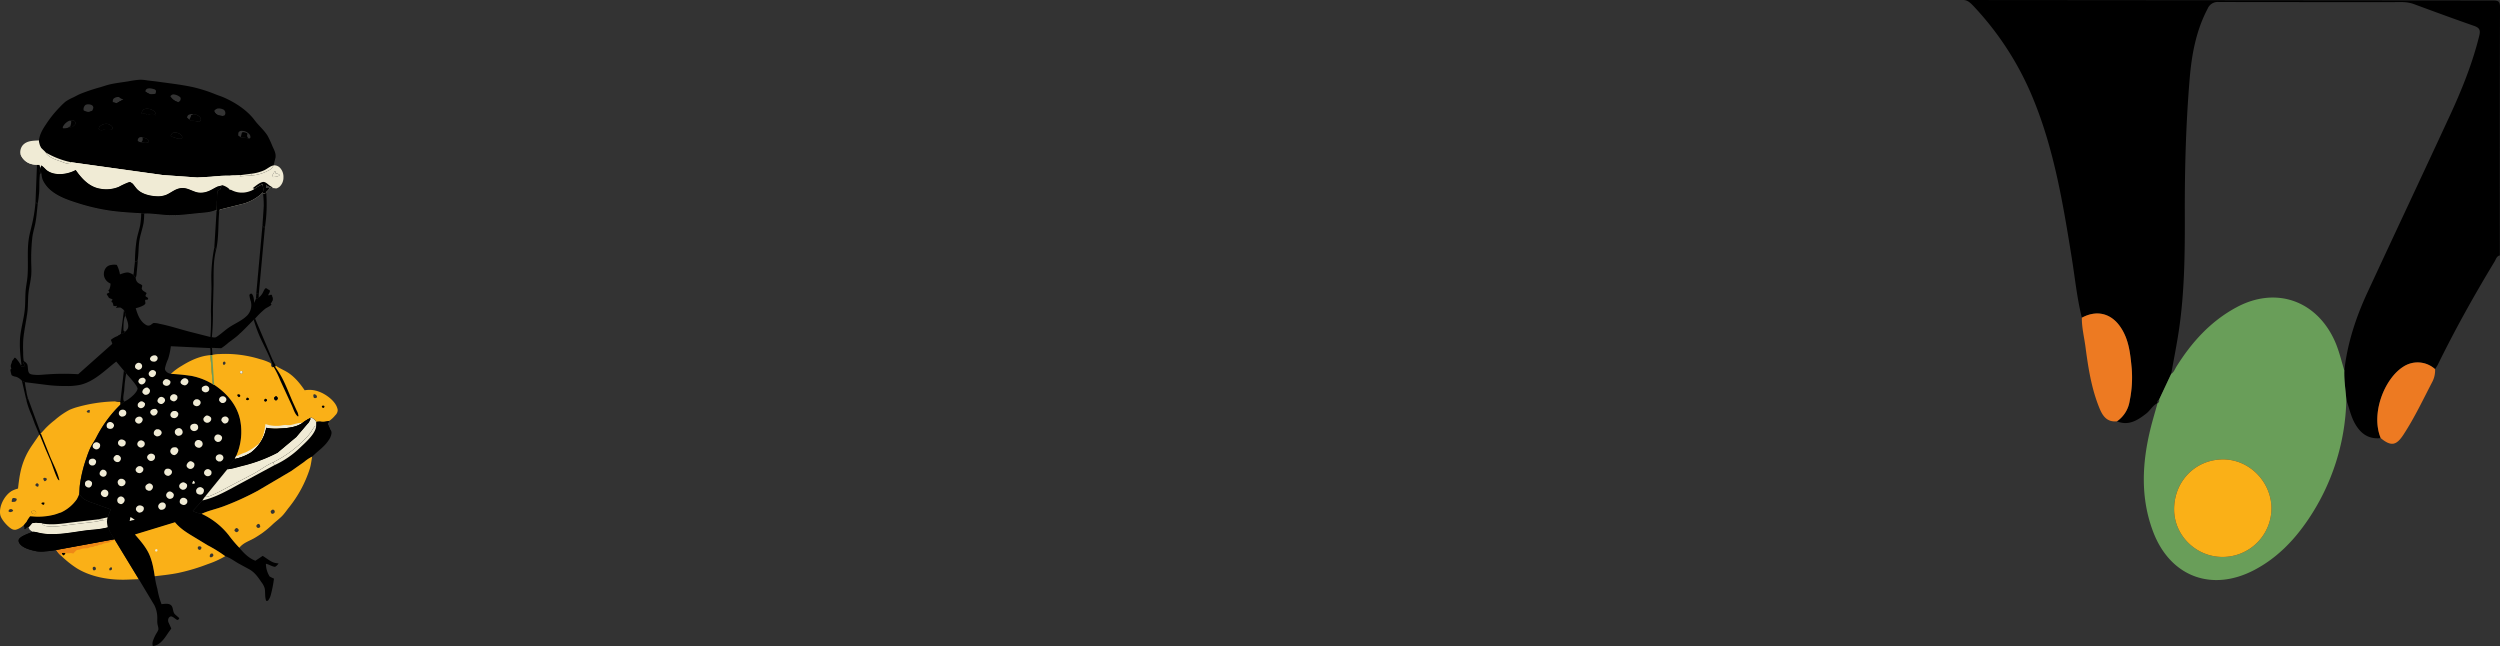 <svg xmlns="http://www.w3.org/2000/svg" width="1190.465" height="307.623" viewBox="0 0 1190.465 307.623">
  <rect x="0" y="0" width="1190.465" height="307.623" fill="#333333" stroke="none"/>
  <g id="Group_329" data-name="Group 329" transform="translate(-175.685 -418.791)">
    <g id="Group_7" data-name="Group 7" transform="translate(-5349 -3033)">
      <path id="Path_1" data-name="Path 1" d="M5537.24,3638.149a18.959,18.959,0,0,0,.687,3.1l-.078.118a.7.7,0,0,1-.385.26l-.133,1.113-2.206-9.583a7.556,7.556,0,0,1,1.389.609C5536.655,3635.252,5536.961,3636.689,5537.24,3638.149Z"/>
      <path id="Path_2" data-name="Path 2" d="M5543.635,3658.463l.031.576-.345-.132a5.806,5.806,0,0,0-.6-1.8l-1.418-3.338-1.51-4.13a43.3,43.3,0,0,1-2.462-6.89l.133-1.113a.7.7,0,0,0,.385-.26l.078-.118,6.2,16.917Z"/>
      <path id="Path_3" data-name="Path 3" d="M5650.862,3559.9l-.018.015-.221-.387a1.9,1.9,0,0,1-.218.9l-.05-.168a2.965,2.965,0,0,0-.679-1.194l.619-9.268a50.415,50.415,0,0,0-.362-5.889c.664-.061,1.068.045,1.533-.467A73.41,73.41,0,0,1,5650.862,3559.9Z"/>
      <path id="Path_4" data-name="Path 4" d="M5543.99,3532.231l-.221-.114a4.587,4.587,0,0,0-.07,1.742l.131.059.25-.423a7.446,7.446,0,0,1,.384,1.112l-.416-.344a1.186,1.186,0,0,0-.406.935c-.311,2.487-.173,5.1-.28,7.614a54.245,54.245,0,0,1-.677,5.723l-.245.073-.087.25-.149.007a2.072,2.072,0,0,0-.5-.965l-.1-.137.691-17.532,1.216.005a1.875,1.875,0,0,1,.2,1.011l.34.341Z"/>
      <path id="Path_5" data-name="Path 5" d="M5650.355,3560.253l.05.168a1.9,1.9,0,0,0,.218-.9l.221.387-2.929,31.9a3.83,3.83,0,0,0-1.19-.208l2.951-32.543A2.965,2.965,0,0,1,5650.355,3560.253Z"/>
      <path id="Path_6" data-name="Path 6" d="M5541.708,3547.9a2.072,2.072,0,0,1,.5.965l.149-.007.087-.25.245-.073c-.371,3.1-.565,6.257-1.136,9.334-.454,2.448-1.246,4.78-1.513,7.27a93.826,93.826,0,0,0-.527,10.263c.009,2.435.23,4.843.039,7.279-.23,2.947-1.023,5.792-1.326,8.728-.312,3.029-.116,6.1-.513,9.122-.561,4.254-1.523,8.473-1.94,12.747a51.5,51.5,0,0,0-.056,6.48,23.19,23.19,0,0,0,.2,3.545.76.76,0,0,0,.152.386,1.86,1.86,0,0,0,.334.281c-.378.372-.518.388-.534.935a2.7,2.7,0,0,1,.763,1.6c-.775.133-.625-.549-1.544.025a1.667,1.667,0,0,1-.588-1,1.182,1.182,0,0,0,.425.037c-.594-4.645-1.132-9.768-.515-14.443.494-3.745,1.524-7.422,1.99-11.168.393-3.147.245-6.334.473-9.494.168-2.322.7-4.613.9-6.932.485-5.828-.224-11.726.549-17.549.292-2.2.889-4.259,1.379-6.415a70.557,70.557,0,0,0,1.915-11.8Z"/>
      <path id="Path_7" data-name="Path 7" d="M5579.259,3708.69l11.5,18.89-6,.243c-7.944.22-16.579-1.2-23.448-5.392a47.4,47.4,0,0,1-7.661-6.16,10.215,10.215,0,0,1-2.162-2.6l27.729-5.116Zm-9.8,13c-.391.062-.393.133-.618.436a1.642,1.642,0,0,0,.325,1.22,1.485,1.485,0,0,0,.391.033c.412-.029.572-.254.81-.538a1.4,1.4,0,0,0-.4-1.067A.97.97,0,0,0,5569.454,3721.694Zm8.028.249a1.4,1.4,0,0,0-.822.869l.213.571a.812.812,0,0,0,.253.01,1.083,1.083,0,0,0,.855-.491,1.133,1.133,0,0,0-.223-.994A.58.58,0,0,0,5577.482,3721.943Z" fill="#fab017"/>
      <path id="Path_8" data-name="Path 8" d="M5555.151,3716.175l-.332.079-.8-.827.2-.3a2.932,2.932,0,0,1,1.637-.048A2,2,0,0,1,5555.151,3716.175Z"/>
      <path id="Path_9" data-name="Path 9" d="M5579.259,3708.69l-.21.11a1.029,1.029,0,0,0-.465.5l-.192.035a2.7,2.7,0,0,0-1.145.409c-.924.627-2.571.6-3.616,1-.211.081-.347.259-.565.328-.658.208-1.084-.058-1.7.424-.531.413-1.32.044-1.871.5-.6.5-1.638.123-2.377.584a1.466,1.466,0,0,1-.674.274c-.8.09-1.627.016-2.419.171-.567.11-1.077.405-1.648.523a6.006,6.006,0,0,0-1.191.219,13.244,13.244,0,0,0-1.618,1.647l-.178-.068c-1.2-.433-2.461.208-3.54-.269a2.932,2.932,0,0,0-1.637.048l-.2.3a2.953,2.953,0,0,1-.359.844,10.215,10.215,0,0,1-2.162-2.6l27.729-5.116Z" fill="#ef8816"/>
      <path id="Path_10" data-name="Path 10" d="M5564.545,3689.37a21.988,21.988,0,0,0,4.784,2.067l8.062,2.927-1.414,3.761a7.8,7.8,0,0,1-.262,1.388l-.109.666.4,2.678a24.2,24.2,0,0,0,3.213,5.7l-27.729,5.116a41.273,41.273,0,0,1-5.186.659,15.23,15.23,0,0,1-4.146-.022c-2.538-.507-6.754-1.486-8.2-3.824a2.024,2.024,0,0,1-.353-1.665c.573-1.73,5.135-3.091,6.734-3.844a4.933,4.933,0,0,1-1.644-1.27l-.45-.8-.781.116a2.028,2.028,0,0,1-.952.756c-.558-.336-.073-.472-.2-.954a4.44,4.44,0,0,0-.482-.76,18.68,18.68,0,0,1,1.439-1.741,15.681,15.681,0,0,1,1.756-2.726l.661.047a30.311,30.311,0,0,0,11.03-.836c1-.264,1.943-.707,2.948-.983l.05-.014a18.887,18.887,0,0,0,7.54-6.3,15.442,15.442,0,0,0,1.148-2.564A8.95,8.95,0,0,0,5564.545,3689.37ZM5544.256,3701c-1.026-.133-3.593-.42-4.386.186-.378.381-1.234,1.621-1.618,1.726l.45.8a4.933,4.933,0,0,0,1.644,1.27h.24a12.242,12.242,0,0,1,2.209.4,26.091,26.091,0,0,0,4.583.7,57.081,57.081,0,0,0,5.966-.1c4.077-.332,8.1-1.08,12.155-1.61,2.844-.372,5.745-.439,8.554-1.046a10.528,10.528,0,0,0,1.956-.46l-.4-2.678.109-.666-.173-.19a22.024,22.024,0,0,0-3.479.538,39.334,39.334,0,0,1-4.032.638l-9.257,1.1c-3,.341-6.034.931-9.059.979a19.388,19.388,0,0,1-4.178-.471l-.038-.032.106-.206a1.646,1.646,0,0,1-1.126-.509l.4-.252Z"/>
      <path id="Path_11" data-name="Path 11" d="M5575.715,3699.513l-.173-.19a22.024,22.024,0,0,0-3.479.538l.441-.485c.331-.266.691-.18,1.081-.159l-.047-.146a4.876,4.876,0,0,0-1.362.279l-.094.04-.542-.3,4.437-.964A7.8,7.8,0,0,1,5575.715,3699.513Z" fill="#f0ebd5"/>
      <path id="Path_12" data-name="Path 12" d="M5546.321,3698.625a8.967,8.967,0,0,1-3.126.3,10.59,10.59,0,0,1-3.5-1.275,30.311,30.311,0,0,0,11.03-.836c1-.264,1.943-.707,2.948-.983A19.5,19.5,0,0,1,5546.321,3698.625Z"/>
      <path id="Path_13" data-name="Path 13" d="M5572.082,3699.39l.094-.04a4.876,4.876,0,0,1,1.362-.279l.047.146c-.39-.021-.75-.107-1.081.159l-.441.485a39.334,39.334,0,0,1-4.032.638l-9.257,1.1c-3,.341-6.034.931-9.059.979a19.388,19.388,0,0,1-4.178-.471l-.038-.032.106-.206a1.646,1.646,0,0,1-1.126-.509l.4-.252c5.349.886,10.284-.142,15.583-.741l11.074-1.276Z" fill="#f0ebd5"/>
      <path id="Path_14" data-name="Path 14" d="M5544.479,3701.358a1.646,1.646,0,0,0,1.126.509l-.106.206.038.032a19.388,19.388,0,0,0,4.178.471c3.025-.048,6.057-.638,9.059-.979l9.257-1.1a39.334,39.334,0,0,0,4.032-.638,22.024,22.024,0,0,1,3.479-.538l.173.19-.109.666.4,2.678a10.528,10.528,0,0,1-1.956.46c-2.809.607-5.71.674-8.554,1.046-4.052.53-8.078,1.278-12.155,1.61a57.081,57.081,0,0,1-5.966.1,26.091,26.091,0,0,1-4.583-.7,12.242,12.242,0,0,0-2.209-.4h-.24a4.933,4.933,0,0,1-1.644-1.27l-.45-.8c.384-.1,1.24-1.345,1.618-1.726.793-.606,3.36-.319,4.386-.186l.627.107Z" fill="#f0ebd5"/>
      <path id="Path_15" data-name="Path 15" d="M5544.479,3701.358a1.646,1.646,0,0,0,1.126.509l-.106.206a23.722,23.722,0,0,1-5.629-.888c.793-.606,3.36-.319,4.386-.186l.627.107Z" fill="#f0ebd5"/>
      <path id="Path_16" data-name="Path 16" d="M5576.009,3702.857a10.528,10.528,0,0,1-1.956.46c-2.809.607-5.71.674-8.554,1.046-4.052.53-8.078,1.278-12.155,1.61a57.081,57.081,0,0,1-5.966.1,26.091,26.091,0,0,1-4.583-.7,12.242,12.242,0,0,0-2.209-.4h-.24a4.933,4.933,0,0,1-1.644-1.27l.23-.293c1.007-.307,3.031.593,4.095.863a33.57,33.57,0,0,0,9.649.6,66.539,66.539,0,0,0,7.426-1.017l7.536-1.132,5.636-.82a6.486,6.486,0,0,0,2.266-.495l.066-1.236Z" fill="#f0ebd5"/>
      <path id="Path_17" data-name="Path 17" d="M5579.222,3708.556l-27.729,5.116a41.273,41.273,0,0,1-5.186.659,15.23,15.23,0,0,1-4.146-.022c-2.538-.507-6.754-1.486-8.2-3.824a2.024,2.024,0,0,1-.353-1.665c.573-1.73,5.135-3.091,6.734-3.844h.24a12.242,12.242,0,0,1,2.209.4,26.091,26.091,0,0,0,4.583.7,57.081,57.081,0,0,0,5.966-.1c4.077-.332,8.1-1.08,12.155-1.61,2.844-.372,5.745-.439,8.554-1.046a10.528,10.528,0,0,0,1.956-.46A24.2,24.2,0,0,0,5579.222,3708.556Z"/>
      <path id="Path_18" data-name="Path 18" d="M5579.627,3642.948a11.68,11.68,0,0,0,2.306.039,2.271,2.271,0,0,1,0,1.576,59.059,59.059,0,0,0-11.5,15.745c-.843,1.6-1.949,3.082-2.722,4.7a47.44,47.44,0,0,0-1.776,4.607,64.017,64.017,0,0,0-3.23,13.144c-.183,1.4-.153,2.8-.3,4.192a15.442,15.442,0,0,1-1.148,2.564,18.887,18.887,0,0,1-7.54,6.3l-.05.014c-1,.276-1.946.719-2.948.983a30.311,30.311,0,0,1-11.03.836l-.661-.047a15.681,15.681,0,0,0-1.756,2.726,18.68,18.68,0,0,0-1.439,1.741.711.711,0,0,0-.232.142,8.9,8.9,0,0,1-3.362,1.833,3.159,3.159,0,0,1-2.313-.579c-1.787-1.145-4.66-4.347-5.1-6.439-.841-4.019,2-9.377,5.426-11.421a11.165,11.165,0,0,1,2.122-.9,4.857,4.857,0,0,0,.884-.3c.035-.031.11-.912.123-1.024.267-2.28.572-4.54,1.05-6.786a34.694,34.694,0,0,1,3.942-10.279c1.519-2.561,3.346-4.9,4.94-7.409l.345.132-.031-.576.5-.293,2.184-2.4a41.375,41.375,0,0,1,4.423-3.929,37.635,37.635,0,0,1,6.926-4.834,26.982,26.982,0,0,1,4.211-1.479,72.437,72.437,0,0,1,17.619-2.6Zm-48.775,46a1.494,1.494,0,0,0-.226.2,2.482,2.482,0,0,0-.318,1.652l1.221-.029.694-.274a1.63,1.63,0,0,0,.434-1.137,2.463,2.463,0,0,0-1.242-.418Zm8.7,6.432-.023.493.594.459a2.766,2.766,0,0,0,.574.217,1.349,1.349,0,0,0,1.118-.114,1.78,1.78,0,0,0,.055-.557,1.222,1.222,0,0,0-.632-.882C5540.479,3695.087,5540.211,3694.905,5539.553,3695.377Zm-10.1-1.15a1.41,1.41,0,0,0-.632.647c-.122.272-.076.286.031.565l.579.21a2.065,2.065,0,0,0,1.511-.589c-.067-.456-.325-.535-.676-.816A4.909,4.909,0,0,0,5529.453,3694.227Zm16.326-14.9c-.339.094-.343.1-.5.4a1.972,1.972,0,0,0,.679,1.229,1.42,1.42,0,0,0,.831-.5c.245-.35.173-.459.111-.842l-.678-.289A.9.9,0,0,0,5545.779,3679.331Zm-3.673,2.608c-.316.329-.526.462-.622.914l.6.536a.879.879,0,0,0,.765.113,1.541,1.541,0,0,0,.232-.977c-.008-.218-.347-.438-.508-.59ZM5566.985,3647a1.839,1.839,0,0,0-1.033.722l.217.409a4.65,4.65,0,0,0,1.087.239,2.213,2.213,0,0,0,.137-1.335Z" fill="#fab017"/>
      <path id="Path_19" data-name="Path 19" d="M5545.562,3692.2a3.658,3.658,0,0,1-.862-.283l-.3-.34.14-.346a1.647,1.647,0,0,1,1.293-.091A1.478,1.478,0,0,1,5545.562,3692.2Z"/>
      <path id="Path_20" data-name="Path 20" d="M5541.871,3695.875a1.78,1.78,0,0,1-.055.557,1.349,1.349,0,0,1-1.118.114,2.766,2.766,0,0,1-.574-.217l-.594-.459.023-.493c.658-.472.926-.29,1.686-.384A1.222,1.222,0,0,1,5541.871,3695.875Z" fill="rgba(250,176,23,0.99)"/>
      <path id="Path_21" data-name="Path 21" d="M5548.705,3669.614c1.5,3.5,3.366,7.02,4.245,10.755l-.15.179a2.84,2.84,0,0,1-.937-1.294c-1.235-2.588-2.011-5.292-3.048-7.943l-2.344-5.407-2.805-6.865-.031-.576.5-.293Z"/>
      <path id="Path_22" data-name="Path 22" d="M5658.07,3531.751a6.282,6.282,0,0,1,1.594,4.488,5.95,5.95,0,0,1-1.778,4.387,4.317,4.317,0,0,1-1.088.686l-.2.114c-.581.233-1.425-.162-2.017-.045l-.2-.028a9.194,9.194,0,0,1-2.908-1.307,2.413,2.413,0,0,0,.05,1.153c.5.1,1.153,0,1.507.347a10.915,10.915,0,0,1-1.485,1.592l-.078.3c-.465.512-.869.406-1.533.467l-.088-.188-.244-.272-.062.153a4.2,4.2,0,0,1-1.043,1.065,22.367,22.367,0,0,1-7.761,4.095l-11.556,2.89-.074.688a5.191,5.191,0,0,1-1.28-.211l-.08-.509-.089.044-.148.07c-2.374,1.165-5.671,1.3-8.267,1.547-4.706.455-9.13,1.109-13.883.961-3.915-.121-7.736-.83-11.67-.8a10.654,10.654,0,0,0-1.769-.1c-4.857-.284-9.825-.558-14.644-1.232a96.754,96.754,0,0,1-16.132-3.785c-4.063-1.3-8.444-2.843-11.814-5.528a14.135,14.135,0,0,1-4.4-5.592,12.141,12.141,0,0,1-.463-2.589,7.446,7.446,0,0,0-.384-1.112l-.25.423-.131-.059a4.587,4.587,0,0,1,.07-1.742l.221.114.066-.643-.34-.341a1.875,1.875,0,0,0-.2-1.011l-1.216-.005a9.3,9.3,0,0,1-3.565-.625,7.69,7.69,0,0,1-4.279-4.327,2.452,2.452,0,0,1-.108-.533,5.314,5.314,0,0,1,1.134-3.768c1.983-2.281,4.977-2.166,7.732-2.35.393-3.063,1.894-5.441,3.571-7.948a52.3,52.3,0,0,1,6.392-7.905,28.547,28.547,0,0,1,2.693-2.58,21.423,21.423,0,0,1,3.765-2.059c1.1-.54,2.151-1.158,3.285-1.637a86.06,86.06,0,0,1,9.481-3.17c1.552-.452,3.085-1.017,4.662-1.374,2.87-.65,5.769-.966,8.667-1.429a44.379,44.379,0,0,1,5.843-.787,22.8,22.8,0,0,1,3.4.355l3.784.433c6.022.865,12.115,1.49,18.057,2.806a70.585,70.585,0,0,1,10.752,3.475c1.264.5,2.565.886,3.808,1.437,5.369,2.381,11.018,6.025,14.557,10.783,1.9,2.56,4.433,4.629,6.132,7.33a44.4,44.4,0,0,1,2.367,5.1c.817,1.771,1.74,3.371,1.439,5.386l-.915,3.687A3.682,3.682,0,0,1,5658.07,3531.751Zm-122.59-10.773a5.314,5.314,0,0,0-1.134,3.768,2.452,2.452,0,0,0,.108.533,7.69,7.69,0,0,0,4.279,4.327,9.3,9.3,0,0,0,3.565.625l1.216.005a1.875,1.875,0,0,1,.2,1.011l.34.341-.066.643-.221-.114a4.587,4.587,0,0,0-.07,1.742l.131.059.25-.423a7.446,7.446,0,0,1,.384,1.112,12.141,12.141,0,0,0,.463,2.589,14.135,14.135,0,0,0,4.4,5.592c3.37,2.685,7.751,4.225,11.814,5.528a96.754,96.754,0,0,0,16.132,3.785c4.819.674,9.787.948,14.644,1.232a10.654,10.654,0,0,1,1.769.1c3.934-.028,7.755.681,11.67.8,4.753.148,9.177-.506,13.883-.961,2.6-.25,5.893-.382,8.267-1.547l.148-.07.089-.044.08.509a5.191,5.191,0,0,0,1.28.211l.074-.688,11.556-2.89a22.367,22.367,0,0,0,7.761-4.095,4.2,4.2,0,0,0,1.043-1.065l.062-.153.244.272.088.188c.664-.061,1.068.045,1.533-.467l.078-.3a10.915,10.915,0,0,0,1.485-1.592c-.354-.348-1.009-.247-1.507-.347a2.413,2.413,0,0,1-.05-1.153,9.194,9.194,0,0,0,2.908,1.307l.2.028c.592-.117,1.436.278,2.017.045l.2-.114a4.317,4.317,0,0,0,1.088-.686,5.95,5.95,0,0,0,1.778-4.387,6.282,6.282,0,0,0-1.594-4.488,3.682,3.682,0,0,0-3.115-1.215,4.445,4.445,0,0,1-2.463,2.459,19.844,19.844,0,0,1-8.258,2.389l-2.108.145-3.12.2-.22-.077.326-.454-2.6.144a16.7,16.7,0,0,0-2.37.125,69.223,69.223,0,0,0-8.894.479l-6.709.362-16.366-1.165-43.576-6.087a1.546,1.546,0,0,1-1,.5l-.2.286a12.513,12.513,0,0,1-3.145-.966c-2.468-.855-6.651-2.061-7.838-4.517-.016-.161-1.837-1.8-2.09-2.118a7.345,7.345,0,0,1-1.11-3.621C5540.457,3518.812,5537.463,3518.7,5535.48,3520.978Zm108.2-3.273.226-.357a1.973,1.973,0,0,0-.471-1.64,4.813,4.813,0,0,0-3.534-1.607,1.875,1.875,0,0,0-1.473.525c-.347.362-.3,1.3-.278,1.78l.954.726.113.18a17.118,17.118,0,0,1,3.73.365Zm-44.721-11.373a2.791,2.791,0,0,0-1.232-1.853,5.323,5.323,0,0,0-3.928-.821,1.9,1.9,0,0,0-1.223.878,1.662,1.662,0,0,0-.335,1.469c.578.068.5-.011,1.016-.157.422-.119,1.062.47,1.327.725.863.033,2.127-.639,2.862-.51.522.092.783.619,1.438.6Zm-20.813,6.856a1.284,1.284,0,0,0-.2-1.252,3.936,3.936,0,0,0-2.272-1.154,4.383,4.383,0,0,0-2.683.6l-.176.152-.2.141c-.274.221-.379.119-.644.424l-.061.34a2.217,2.217,0,0,0-.187.794,2.606,2.606,0,0,0,.986.617,3.034,3.034,0,0,1,.485.1c.279-.216.509-.131.742-.3.826-.61,2.954-.464,3.912-.182l.113.045A1.16,1.16,0,0,0,5578.147,3513.188Zm53.483-6.479a1.7,1.7,0,0,0,.356-1.24,2.021,2.021,0,0,0-.709-1.4,5.083,5.083,0,0,0-2.839-.623,2.823,2.823,0,0,0-1.768,1.225,3.226,3.226,0,0,0,2.071,2,11.449,11.449,0,0,0,1.959.363Zm-12.842,2.942a2.041,2.041,0,0,0,.847.13,1.369,1.369,0,0,0,.321-2.122,4.448,4.448,0,0,0-3.289-1.485l-.153.126a2.076,2.076,0,0,1-.846.329l0,.228c-.022.626-.576,1.066-.63,1.668l-.258.281.745.553A11.76,11.76,0,0,1,5618.788,3509.651Zm-49.66-6.612a1.475,1.475,0,0,0-.649-1.143,3.679,3.679,0,0,0-2.7-.3,1.425,1.425,0,0,0-.859.72,2.408,2.408,0,0,0-.373,2.064,3.634,3.634,0,0,0,2.823.658,6.388,6.388,0,0,0,1.194-.509A3.743,3.743,0,0,0,5569.128,3503.039Zm41.068-3.024a1.425,1.425,0,0,0,.5-1.062,1.006,1.006,0,0,0-.316-.976,5.8,5.8,0,0,0-3.223-1.247,2.28,2.28,0,0,0-1.391.922,6.249,6.249,0,0,0,3.816,2.783Zm-19.487,17.512a1.625,1.625,0,0,0-.415,1.337l.609,1.055a4.547,4.547,0,0,0,1.568-.248l.149-.053.5.118a3.488,3.488,0,0,0,2.33-.267,1.051,1.051,0,0,0-.119-.921,1.78,1.78,0,0,0-1.026-.768l-1.857-.709C5591.79,3517.1,5591.2,3516.993,5590.709,3517.527Zm17.676-.031c.372.069.6.248.948.33a11.349,11.349,0,0,0,1.856.019.781.781,0,0,0,.184-.272,1.246,1.246,0,0,0,.045-.691,2.876,2.876,0,0,0-1.711-1.607,3.729,3.729,0,0,0-2.754-.209,3.148,3.148,0,0,0-.985,1.484l.3.239Zm-9.4-22.443a1.4,1.4,0,0,0-1.083-.827c-.854-.278-2.458-.6-3.276-.089-.6.376-.575.59-.7,1.255a8.876,8.876,0,0,0,2.415,1.32,5.823,5.823,0,0,0,2.092-.21l.257-.066A3.756,3.756,0,0,0,5598.98,3495.053Zm-44.352,17.128a1.107,1.107,0,0,0-.022.556l.129.214a4.037,4.037,0,0,0,2.239-.281,10.2,10.2,0,0,1,1.322-.793l-.039-.334a4.8,4.8,0,0,0,.32-2.1l-.815-.179A5.967,5.967,0,0,0,5554.628,3512.181Zm26.8-14.158a3.268,3.268,0,0,0-2.609.719,1.739,1.739,0,0,0-.423,1.373l.017.371,1.9.475a24.361,24.361,0,0,1,3.143-1.682C5582.861,3498.956,5581.766,3498.579,5581.426,3498.023Zm-21.374,13.418a1.273,1.273,0,0,0-.127-2.166c-.534-.39-1.564-.114-2.163-.016l.815.179a4.8,4.8,0,0,1-.32,2.1l.039.334a10.2,10.2,0,0,0-1.322.793,4.057,4.057,0,0,0,2.507-.652A6.025,6.025,0,0,1,5560.052,3511.441Zm54.274-4.85a1.664,1.664,0,0,0-.456.732l-.169.42a13.744,13.744,0,0,0,1.081,1.063l.258-.281c.054-.6.608-1.042.63-1.668l0-.228a2.076,2.076,0,0,0,.846-.329l.153-.126A3.289,3.289,0,0,0,5614.326,3506.591Z"/>
      <path id="Path_23" data-name="Path 23" d="M5567.373,3505.039a6.388,6.388,0,0,0,1.194-.509,2.561,2.561,0,0,1-.275.672,2.381,2.381,0,0,1-1.6.846,1.983,1.983,0,0,1-1.534-.4,1.369,1.369,0,0,1-.612-1.266A3.634,3.634,0,0,0,5567.373,3505.039Z"/>
      <path id="Path_24" data-name="Path 24" d="M5644.234,3535.384l-2.108.145-3.12.2-.22-.077.326-.454,2.9-.39,2.306-.291Z" fill="#f0ebd5"/>
      <path id="Path_25" data-name="Path 25" d="M5609.578,3500.435a1.694,1.694,0,0,1-.462.311,2.474,2.474,0,0,1-1.87-.127,3.344,3.344,0,0,1-1.732-1.585c-.208-.615-.019-.828.248-1.382A6.249,6.249,0,0,0,5609.578,3500.435Z"/>
      <path id="Path_26" data-name="Path 26" d="M5597.95,3497.3a4,4,0,0,1-2.4.283,2.574,2.574,0,0,1-1.4-.948,1.231,1.231,0,0,1-.221-1.239,8.876,8.876,0,0,0,2.415,1.32,5.823,5.823,0,0,0,2.092-.21l.257-.066A3.014,3.014,0,0,1,5597.95,3497.3Z"/>
      <path id="Path_27" data-name="Path 27" d="M5621.822,3522.288a5.7,5.7,0,0,0,2.2.614l-.092.167a1.341,1.341,0,0,1-.887.6,1.69,1.69,0,0,1-1.467-.187,2.451,2.451,0,0,1-1.226-1.794,1.4,1.4,0,0,1,.362-1.1l.33.106A3.466,3.466,0,0,0,5621.822,3522.288Z"/>
      <path id="Path_28" data-name="Path 28" d="M5615.527,3509.359a1.485,1.485,0,0,0,.628.485l.12.046a.849.849,0,0,0,.514.133c.43.269.824.18,1.283.288.24.057.289.121.547.068l.211-.056.233-.059a.651.651,0,0,1,.471.031l-.311.41a3.158,3.158,0,0,1-1.945.284,4.535,4.535,0,0,1-2.583-1.167,2.464,2.464,0,0,1-.994-2.079,13.744,13.744,0,0,0,1.081,1.063Z"/>
      <path id="Path_29" data-name="Path 29" d="M5577.433,3514.477a4.31,4.31,0,0,1-2.879,1.49,3.646,3.646,0,0,1-2.432-.646,1.511,1.511,0,0,1-.442-1.292c1.6.753,2.912,1.3,4.654.685l1.116-.51Z"/>
      <path id="Path_30" data-name="Path 30" d="M5639.218,3517.312l.34.312c1.14.95,2.463.763,3.826.656-.058.252-.065.23-.251.391a2.647,2.647,0,0,1-2.114.714,4.176,4.176,0,0,1-2.719-1.554,1.611,1.611,0,0,1-.149-1.425l.954.726Z"/>
      <path id="Path_31" data-name="Path 31" d="M5556.974,3512.67a4.057,4.057,0,0,0,2.507-.652l.34.18a3.618,3.618,0,0,1-1.908,1.769,3.659,3.659,0,0,1-2.236.175,3.1,3.1,0,0,1-.9-.707l-.038-.484A4.037,4.037,0,0,0,5556.974,3512.67Z"/>
      <path id="Path_32" data-name="Path 32" d="M5556.974,3512.67a10.2,10.2,0,0,1,1.322-.793l-.039-.334a4.8,4.8,0,0,0,.32-2.1l-.815-.179c.6-.1,1.629-.374,2.163.016a1.273,1.273,0,0,1,.127,2.166,6.025,6.025,0,0,0-.571.577A4.057,4.057,0,0,1,5556.974,3512.67Z"/>
      <path id="Path_33" data-name="Path 33" d="M5628.741,3506.67a11.449,11.449,0,0,0,1.959.363l.626.148a1.5,1.5,0,0,1-.666.629,3.424,3.424,0,0,1-2.6.088,2.564,2.564,0,0,1-1.613-1.472c-.335-.746-.073-.961.174-1.621l.046-.136A3.226,3.226,0,0,0,5628.741,3506.67Z"/>
      <path id="Path_34" data-name="Path 34" d="M5572.709,3513.853a3.034,3.034,0,0,1,.485.1c.279-.216.509-.131.742-.3.826-.61,2.954-.464,3.912-.182l.113.045-.511.694-1.116.51c-1.742.617-3.057.068-4.654-.685a3.131,3.131,0,0,1,.043-.793A2.606,2.606,0,0,0,5572.709,3513.853Z"/>
      <path id="Path_35" data-name="Path 35" d="M5597.17,3507.808a7.054,7.054,0,0,0,1.266-.3l.09.258a3.258,3.258,0,0,1-1.56,1.118,4.93,4.93,0,0,1-3.615-.5,2.675,2.675,0,0,1-1.384-1.966l.247-.29C5593.88,3507.461,5594.989,3508.065,5597.17,3507.808Z"/>
      <path id="Path_36" data-name="Path 36" d="M5606.271,3516.789a3.4,3.4,0,0,0,1.243.949,4.637,4.637,0,0,0,1.138.553,1.415,1.415,0,0,1,.427.131,2.781,2.781,0,0,0,1.734.064l.148.152a2.684,2.684,0,0,1-.723.822,2.883,2.883,0,0,1-2.163.239,3.634,3.634,0,0,1-2.3-1.54,2.167,2.167,0,0,1,.2-1.609Z"/>
      <path id="Path_37" data-name="Path 37" d="M5590.9,3519.919a4.307,4.307,0,0,0,1.276.619c.823.3,1.735-.242,2.445.083a2.5,2.5,0,0,1-1.085,1.014,3.565,3.565,0,0,1-2.779.111,2.064,2.064,0,0,1-1.327-1.183,3.512,3.512,0,0,1,.332-1.416c.095-.2.327-.213.529-.283Z"/>
      <path id="Path_38" data-name="Path 38" d="M5598.436,3507.508a7.054,7.054,0,0,1-1.266.3c-2.181.257-3.29-.347-4.956-1.682l.028-.121c.578.068.5-.011,1.016-.157.422-.119,1.062.47,1.327.725.863.033,2.127-.639,2.862-.51.522.092.783.619,1.438.6A2.3,2.3,0,0,1,5598.436,3507.508Z"/>
      <path id="Path_39" data-name="Path 39" d="M5621.822,3522.288a3.466,3.466,0,0,1-.779-1.593,3.64,3.64,0,0,0,1.321.429.693.693,0,0,0,.472-.453,1.642,1.642,0,0,0,.061-.341l.065-.257a.929.929,0,0,1-.216-.706,2.5,2.5,0,0,1,1.734.766,1.486,1.486,0,0,1,.5,1.183c-.045.706-.717,1.028-.952,1.586A5.7,5.7,0,0,1,5621.822,3522.288Z"/>
      <path id="Path_40" data-name="Path 40" d="M5557.6,3529.564l-.2.286a12.513,12.513,0,0,1-3.145-.966c-2.468-.855-6.651-2.061-7.838-4.517a39.326,39.326,0,0,0,12.187,4.694A1.546,1.546,0,0,1,5557.6,3529.564Z" fill="#f0ebd5"/>
      <path id="Path_41" data-name="Path 41" d="M5605.968,3516.55a3.148,3.148,0,0,1,.985-1.484,3.729,3.729,0,0,1,2.754.209,2.876,2.876,0,0,1,1.711,1.607,1.246,1.246,0,0,1-.045.691.781.781,0,0,1-.184.272,11.349,11.349,0,0,1-1.856-.019c-.35-.082-.576-.261-.948-.33l-2.114-.707Z"/>
      <path id="Path_42" data-name="Path 42" d="M5594.308,3517.78a1.78,1.78,0,0,1,1.026.768,1.051,1.051,0,0,1,.119.921,3.488,3.488,0,0,1-2.33.267l-.5-.118-.149.053a4.547,4.547,0,0,1-1.568.248l-.609-1.055a1.625,1.625,0,0,1,.415-1.337c.489-.534,1.081-.425,1.742-.456Zm-3.6-.253a1.625,1.625,0,0,0-.415,1.337l.112.09a2.286,2.286,0,0,0,1.641.546l.48-.723a2.306,2.306,0,0,0-.076-1.706C5591.79,3517.1,5591.2,3516.993,5590.709,3517.527Z"/>
      <path id="Path_43" data-name="Path 43" d="M5652.492,3533a19.844,19.844,0,0,1-8.258,2.389l.08-.862a21.283,21.283,0,0,0,6.329-1.723c1.413-.712,2.754-1.922,4.312-2.263A4.445,4.445,0,0,1,5652.492,3533Z" fill="#f0ebd5"/>
      <path id="Path_44" data-name="Path 44" d="M5584.627,3501.222a6.613,6.613,0,0,1-4.338.9,2.879,2.879,0,0,1-1.695-.926l-.183-.713,1.9.475a24.361,24.361,0,0,1,3.143-1.682l2.182-.171a.919.919,0,0,1-.11.752A1.72,1.72,0,0,1,5584.627,3501.222Z"/>
      <path id="Path_45" data-name="Path 45" d="M5580.311,3500.961a24.361,24.361,0,0,1,3.143-1.682l2.182-.171a.919.919,0,0,1-.11.752A9.992,9.992,0,0,1,5580.311,3500.961Z"/>
      <path id="Path_46" data-name="Path 46" d="M5614.782,3508.806l.258-.281c.054-.6.608-1.042.63-1.668l0-.228a2.076,2.076,0,0,0,.846-.329l.153-.126a4.448,4.448,0,0,1,3.289,1.485,1.369,1.369,0,0,1-.321,2.122,2.041,2.041,0,0,1-.847-.13,11.76,11.76,0,0,0-3.261-.292Z"/>
      <path id="Path_47" data-name="Path 47" d="M5577.848,3513.465c-.958-.282-3.086-.428-3.912.182-.233.172-.463.087-.742.3a3.034,3.034,0,0,0-.485-.1,2.606,2.606,0,0,1-.986-.617,2.217,2.217,0,0,1,.187-.794l.061-.34c.265-.3.37-.2.644-.424l.2-.141.176-.152a4.383,4.383,0,0,1,2.683-.6,3.936,3.936,0,0,1,2.272,1.154,1.284,1.284,0,0,1,.2,1.252,1.16,1.16,0,0,1-.186.322Z"/>
      <path id="Path_48" data-name="Path 48" d="M5597.447,3506.063c-.735-.129-2,.543-2.862.51-.265-.255-.9-.844-1.327-.725-.517.146-.438.225-1.016.157a1.662,1.662,0,0,1,.335-1.469,1.9,1.9,0,0,1,1.223-.878,5.323,5.323,0,0,1,3.928.821,2.791,2.791,0,0,1,1.232,1.853l-.075.336C5598.23,3506.682,5597.969,3506.155,5597.447,3506.063Z"/>
      <path id="Path_49" data-name="Path 49" d="M5639.218,3517.312l-.113-.18c.741-.638.375-2.42,1.336-2.417a4.376,4.376,0,0,1,1.871.5l.222.38-.083.221a1.48,1.48,0,0,0,.092,1.271c.1.187.262.32.374.494l.031.1A17.118,17.118,0,0,0,5639.218,3517.312Z"/>
      <path id="Path_50" data-name="Path 50" d="M5544.322,3522.249c.253.317,2.074,1.957,2.09,2.118,1.187,2.456,5.37,3.662,7.838,4.517a12.513,12.513,0,0,0,3.145.966l.2-.286a1.546,1.546,0,0,0,1-.5l43.576,6.087,16.366,1.165,6.709-.362a69.223,69.223,0,0,1,8.894-.479,16.7,16.7,0,0,1,2.37-.125l2.6-.144-.326.454.22.077,3.12-.2,2.108-.145a19.844,19.844,0,0,0,8.258-2.389,4.445,4.445,0,0,0,2.463-2.459,3.682,3.682,0,0,1,3.115,1.215,6.282,6.282,0,0,1,1.594,4.488,5.95,5.95,0,0,1-1.778,4.387,4.317,4.317,0,0,1-1.088.686l-.2.114c-.581.233-1.425-.162-2.017-.045l-.2-.028a9.194,9.194,0,0,1-2.908-1.307,2.413,2.413,0,0,0,.05,1.153c.5.1,1.153,0,1.507.347a10.915,10.915,0,0,1-1.485,1.592l-.078.3c-.465.512-.869.406-1.533.467l-.088-.188-.244-.272-.062.153a4.2,4.2,0,0,1-1.043,1.065,22.367,22.367,0,0,1-7.761,4.095l-11.556,2.89-.074.688a5.191,5.191,0,0,1-1.28-.211l-.08-.509-.089.044-.148.07c-2.374,1.165-5.671,1.3-8.267,1.547-4.706.455-9.13,1.109-13.883.961-3.915-.121-7.736-.83-11.67-.8a10.654,10.654,0,0,0-1.769-.1c-4.857-.284-9.825-.558-14.644-1.232a96.754,96.754,0,0,1-16.132-3.785c-4.063-1.3-8.444-2.843-11.814-5.528a14.135,14.135,0,0,1-4.4-5.592,12.141,12.141,0,0,1-.463-2.589,7.446,7.446,0,0,0-.384-1.112l-.25.423-.131-.059a4.587,4.587,0,0,1,.07-1.742l.221.114.066-.643-.34-.341a1.875,1.875,0,0,0-.2-1.011l-1.216-.005a9.3,9.3,0,0,1-3.565-.625,7.69,7.69,0,0,1-4.279-4.327,2.452,2.452,0,0,1-.108-.533,5.314,5.314,0,0,1,1.134-3.768c1.983-2.281,4.977-2.166,7.732-2.35A7.345,7.345,0,0,0,5544.322,3522.249Zm42.282,16.2a4.721,4.721,0,0,0-1.069.29,38.31,38.31,0,0,0-4.295,2.018,15.739,15.739,0,0,1-9.167.82c-4.987-.909-8.571-4.867-11.331-8.847-3.844,2.116-9.9,2.982-13.661.21-.828-.61-1.939-2.124-2.869-2.348l-.156.994-.066.643-.221-.114a4.587,4.587,0,0,0-.07,1.742l.131.059.25-.423a7.446,7.446,0,0,1,.384,1.112,12.141,12.141,0,0,0,.463,2.589,14.135,14.135,0,0,0,4.4,5.592c3.37,2.685,7.751,4.225,11.814,5.528a96.754,96.754,0,0,0,16.132,3.785c4.819.674,9.787.948,14.644,1.232a10.654,10.654,0,0,1,1.769.1c3.934-.028,7.755.681,11.67.8,4.753.148,9.177-.506,13.883-.961,2.6-.25,5.893-.382,8.267-1.547l.148-.07.089-.044a19.539,19.539,0,0,0,.192-3.61c.2-1.669,0-3.579.445-5.18l1.319-1.032.363-1.584-1.464.285c-1.863.749-3.544,2.049-5.479,2.6a9.037,9.037,0,0,1-4.123.373c-2.925-.542-5.267-2.606-8.438-2.068-2.705.46-4.355,2.149-6.773,3.18a10.822,10.822,0,0,1-4.832.642c-3.036-.167-6.63-1.057-8.853-3.253-.813-.8-1.436-1.853-2.22-2.712A7.179,7.179,0,0,0,5586.6,3538.451Zm68.77-5a6.064,6.064,0,0,1-.787,1.44l-.1.143c.027.538-.046.677.335,1.078l1.237-.159a3.962,3.962,0,0,0,1.712-.631l-.083-.382a2.456,2.456,0,0,0-1.089-.455,1.811,1.811,0,0,1-.669-.161,1.859,1.859,0,0,0-.084-.888Z" fill="#f0ebd5"/>
      <path id="Path_51" data-name="Path 51" d="M5655.925,3534.324a1.811,1.811,0,0,0,.669.161,2.456,2.456,0,0,1,1.089.455l.083.382a3.962,3.962,0,0,1-1.712.631l-1.237.159c-.381-.4-.308-.54-.335-1.078l.1-.143a6.064,6.064,0,0,0,.787-1.44l.467-.015A1.859,1.859,0,0,1,5655.925,3534.324Z" fill="#f0ebd5"/>
      <path id="Path_52" data-name="Path 52" d="M5628.241,3535.953l-.156.591-7.811.123-.018-.032a2.206,2.206,0,0,1-1.715-.322l6.709-.362C5625.866,3535.925,5627.836,3535.614,5628.241,3535.953Z" fill="#f0ebd5"/>
      <path id="Path_53" data-name="Path 53" d="M5639.112,3535.2l-.326.454.22.077a74.94,74.94,0,0,1-8.071.725,10.045,10.045,0,0,1-2.85.085l.156-.591c-.405-.339-2.375-.028-2.991,0a69.223,69.223,0,0,1,8.894-.479,16.7,16.7,0,0,1,2.37-.125Z" fill="#f0ebd5"/>
      <path id="Path_54" data-name="Path 54" d="M5654.38,3541.353a9.194,9.194,0,0,1-2.908-1.307,2.413,2.413,0,0,0,.05,1.153c.5.1,1.153,0,1.507.347a10.915,10.915,0,0,1-1.485,1.592l-.078.3c-.465.512-.869.406-1.533.467l-.088-.188a11.731,11.731,0,0,0-.142-4.255,23.792,23.792,0,0,0-3.878,2.316l-.887-.307c1.224-.934,3.942-3.322,5.508-3.02,1.005.193,1.988,1.263,2.81,1.84.39.273.965.5,1.223.91l.1.183Z"/>
      <path id="Path_55" data-name="Path 55" d="M5590.835,3541.6a15.516,15.516,0,0,0,8.984,2.936c4.319-.023,7.778-3.521,12.133-3.682,3.278-.122,7.017,2.68,10.135,1.632l7.744-2.736c1.873-.269,3.583.669,5.216,1.495,2.113,1.069,4.511,2.136,6.932,1.524a9.417,9.417,0,0,0,2.959-1.3l.887.307a8.7,8.7,0,0,1-2.364,1.134,10.7,10.7,0,0,1-8.817-.753,1.345,1.345,0,0,1-.752-.073l.067-.2a8.117,8.117,0,0,0-3.64-1.953l-.255.278-1.464.285c-1.863.749-3.544,2.049-5.479,2.6a9.037,9.037,0,0,1-4.123.373c-2.925-.542-5.267-2.606-8.438-2.068-2.705.46-4.355,2.149-6.773,3.18a10.822,10.822,0,0,1-4.832.642c-3.036-.167-6.63-1.057-8.853-3.253-.813-.8-1.436-1.853-2.22-2.712l.232-.255A27.767,27.767,0,0,0,5590.835,3541.6Z" fill="#f0ebd5"/>
      <path id="Path_56" data-name="Path 56" d="M5587.882,3539.258a7.179,7.179,0,0,0-1.278-.807,4.721,4.721,0,0,0-1.069.29,38.31,38.31,0,0,0-4.295,2.018,15.739,15.739,0,0,1-9.167.82c-4.987-.909-8.571-4.867-11.331-8.847-3.844,2.116-9.9,2.982-13.661.21-.828-.61-1.939-2.124-2.869-2.348l-.156.994-.34-.341a1.875,1.875,0,0,0-.2-1.011l-1.216-.005a9.3,9.3,0,0,1-3.565-.625,7.69,7.69,0,0,1-4.279-4.327l.1.065a19.342,19.342,0,0,1,1.8,1.81,8.593,8.593,0,0,0,6.345,1.966l.65-.141.839-.216a27.722,27.722,0,0,0,2.619,2.758,12.149,12.149,0,0,0,6.671,2.169,18.377,18.377,0,0,0,7.53-1.713,5.66,5.66,0,0,1,.692,1.383,12.586,12.586,0,0,0,1.246,1.692c3.445,4.344,8.069,6.239,13.569,6.348a8.012,8.012,0,0,0,2.2-.467,47.96,47.96,0,0,0,4.892-1.748c.838-.346,2.554-1.291,3.442-.963a3.3,3.3,0,0,1,.939.643l.134.138Z" fill="#f0ebd5"/>
      <path id="Path_57" data-name="Path 57" d="M5618.541,3536.313a2.206,2.206,0,0,0,1.715.322l.018.032a9.364,9.364,0,0,1-2.017.132,75.335,75.335,0,0,1-11.686-.405c-1.362-.139-2.77-.171-4.112-.438a44.2,44.2,0,0,1-6.53-.737l-9.075-1.27c-5.314-.629-10.7-.3-16-.912a17.846,17.846,0,0,1-3.715-.76c-.97-.325-1.943-.828-2.935-1.054-2.269-.517-4.527-.756-6.8-1.373l.2-.286a1.546,1.546,0,0,0,1-.5l43.576,6.087Z" fill="#f0ebd5"/>
      <path id="Path_58" data-name="Path 58" d="M5633.959,3541.882l-.067.2a1.345,1.345,0,0,0,.752.073,10.7,10.7,0,0,0,8.817.753,8.7,8.7,0,0,0,2.364-1.134,23.792,23.792,0,0,1,3.878-2.316,11.731,11.731,0,0,1,.142,4.255l-.244-.272-.062.153a4.2,4.2,0,0,1-1.043,1.065,22.367,22.367,0,0,1-7.761,4.095l-11.556,2.89-.074.688a5.191,5.191,0,0,1-1.28-.211l-.08-.509a19.539,19.539,0,0,0,.192-3.61c.2-1.669,0-3.579.445-5.18l1.319-1.032.363-1.584.255-.278A8.117,8.117,0,0,1,5633.959,3541.882Z"/>
      <path id="Path_59" data-name="Path 59" d="M5629.65,3548.012l-.471,3.633-.074.688a5.191,5.191,0,0,1-1.28-.211l-.08-.509a19.539,19.539,0,0,0,.192-3.61Z"/>
      <path id="Path_60" data-name="Path 60" d="M5629.65,3548.012l-1.713-.009c.2-1.669,0-3.579.445-5.18l1.319-1.032A32.415,32.415,0,0,1,5629.65,3548.012Z"/>
      <path id="Path_61" data-name="Path 61" d="M5590.1,3541.97c2.223,2.2,5.817,3.086,8.853,3.253a10.822,10.822,0,0,0,4.832-.642c2.418-1.031,4.068-2.72,6.773-3.18,3.171-.538,5.513,1.526,8.438,2.068a9.037,9.037,0,0,0,4.123-.373c1.935-.555,3.616-1.855,5.479-2.6l1.464-.285-.363,1.584-1.319,1.032c-.44,1.6-.248,3.511-.445,5.18a19.539,19.539,0,0,1-.192,3.61l-.089.044-.148.07c-2.374,1.165-5.671,1.3-8.267,1.547-4.706.455-9.13,1.109-13.883.961-3.915-.121-7.736-.83-11.67-.8a10.654,10.654,0,0,0-1.769-.1c-4.857-.284-9.825-.558-14.644-1.232a96.754,96.754,0,0,1-16.132-3.785c-4.063-1.3-8.444-2.843-11.814-5.528a14.135,14.135,0,0,1-4.4-5.592,12.141,12.141,0,0,1-.463-2.589,7.446,7.446,0,0,0-.384-1.112l-.25.423-.131-.059a4.587,4.587,0,0,1,.07-1.742l.221.114.066-.643.156-.994c.93.224,2.041,1.738,2.869,2.348,3.766,2.772,9.817,1.906,13.661-.21,2.76,3.98,6.344,7.938,11.331,8.847a15.739,15.739,0,0,0,9.167-.82,38.31,38.31,0,0,1,4.295-2.018,4.721,4.721,0,0,1,1.069-.29,7.179,7.179,0,0,1,1.278.807C5588.666,3540.117,5589.289,3541.166,5590.1,3541.97Zm38.5-1.478-.218,2.331,1.319-1.032.363-1.584Z"/>
      <path id="Path_62" data-name="Path 62" d="M5629.7,3541.791l-1.319,1.032.218-2.331,1.464-.285Z"/>
      <path id="Path_63" data-name="Path 63" d="M5544.927,3537.2a14.135,14.135,0,0,0,4.4,5.592c3.37,2.685,7.751,4.225,11.814,5.528a96.754,96.754,0,0,0,16.132,3.785c4.819.674,9.787.948,14.644,1.232a10.654,10.654,0,0,1,1.769.1c3.934-.028,7.755.681,11.67.8,4.753.148,9.177-.506,13.883-.961,2.6-.25,5.893-.382,8.267-1.547l.148-.07.089-.044.08.509a5.191,5.191,0,0,0,1.28.211l.074-.688,11.556-2.89a22.367,22.367,0,0,0,7.761-4.095,4.2,4.2,0,0,0,1.043-1.065l.062-.153.244.272.088.188a50.415,50.415,0,0,1,.362,5.889l-.619,9.268-2.951,32.543a3.83,3.83,0,0,1,1.19.208,8.387,8.387,0,0,0-.02,1.671l.18-.142a6.633,6.633,0,0,0,1.649-1.977c.36-.622.857-1.991,1.464-2.323a1.122,1.122,0,0,1,.663.193,2.42,2.42,0,0,0,1.151.638,1.062,1.062,0,0,1,.074,1.089c-.189.513-.647.926-.64,1.478a2.893,2.893,0,0,0,1.321-.366c.439.26.426.283.6.731l-.053.341a2.482,2.482,0,0,1-.217,2.379,6.129,6.129,0,0,0-.5.81l.381.459c-.315.664-2.385,1.533-3.052,2.063a42.237,42.237,0,0,0-4.758,4.652l8.26,19.46,1.494,2.859.181.131c1.6,1.146,3.4,1.885,5.093,2.866,3.506,2.038,6.359,5.5,8.589,8.822l.234-.042c3.94-.67,7.716.727,10.858,3.024,2.039,1.491,4.229,3.722,4.634,6.338a3.483,3.483,0,0,1-1.134,2.558,14.065,14.065,0,0,1-2.908,2.715,4.648,4.648,0,0,1-.765,1.2l1.152,2.7a2.487,2.487,0,0,1,.7,2.026,7.436,7.436,0,0,1-1.308,3.176c-2.1,3.264-5.242,5.2-7.888,7.9-.381,1.937-.557,3.874-1.129,5.773a57.511,57.511,0,0,1-10.139,18.7c-.949,1.22-1.852,2.548-2.919,3.668-1.322,1.388-2.914,2.562-4.341,3.844a47.289,47.289,0,0,1-5.364,4.506c-1.307.876-2.621,1.766-4,2.523-2.488,1.366-4.927,2.08-6.79,4.383,2.022,2.472,4.57,5.041,7.635,6.167l3.466-2.311c1.67.987,3.32,2.423,5.113,3.126a9.55,9.55,0,0,0,2.462.462,4.6,4.6,0,0,1-1.7,1.632c-1.525-.161-2.819-1.17-4.333-1.462a11.654,11.654,0,0,0,1.757,6.025,13.883,13.883,0,0,0,2.085,1.027,56.141,56.141,0,0,1-1.553,7.9,6.921,6.921,0,0,1-1.276,2.571l-.573.23c-.353-.191-.344-.165-.463-.552-.521-1.7-.208-3.7-.546-5.464a8.818,8.818,0,0,0-1.618-3.044c-1.682-2.491-3.186-4.671-5.9-6.149l-5-2.714c-1.974-1.148-4.09-2.739-6.269-3.43a44.518,44.518,0,0,1-8.316,3.777,92.8,92.8,0,0,1-14.166,4.218c-3.608.731-7.428,1.128-11.086,1.544l.017.206a43.347,43.347,0,0,0,1.206,5.758,38.431,38.431,0,0,0,1.994,7.336c1.381-.132,3.41-.525,4.539.509,1.2,1.1.635,3.166,1.923,4.383l1.918,1.674,0,.429c-.39.344-.441.493-.975.5-.9-.5-1.916-1.569-2.9-1.693a1.7,1.7,0,0,0-1.2,1,2.582,2.582,0,0,0,.186,2.23l1.148,2.547c-.514.819-1.117,1.54-1.647,2.337-1.54,2.318-3.5,5.277-6.43,5.912l-.713.1a4.08,4.08,0,0,1,.133-2.652,19.092,19.092,0,0,1,1.663-3.494,8.048,8.048,0,0,0,.829-1.611c.186-.764-.328-2.1-.431-2.9-.14-1.08-.017-2.22-.068-3.311a13.621,13.621,0,0,0-1.357-5.423l-7.455-12.442-11.5-18.89-.037-.134a24.2,24.2,0,0,1-3.213-5.7l-.4-2.678.109-.666a7.8,7.8,0,0,0,.262-1.388l1.414-3.761-8.062-2.927a21.988,21.988,0,0,1-4.784-2.067,8.95,8.95,0,0,1-2.134-2.422c.149-1.393.119-2.791.3-4.192a64.017,64.017,0,0,1,3.23-13.144,47.44,47.44,0,0,1,1.776-4.607c.773-1.615,1.879-3.1,2.722-4.7a59.059,59.059,0,0,1,11.5-15.745,2.271,2.271,0,0,0,0-1.576,11.68,11.68,0,0,1-2.306-.039l-.134-.023a72.437,72.437,0,0,0-17.619,2.6,26.982,26.982,0,0,0-4.211,1.479,37.635,37.635,0,0,0-6.926,4.834,41.375,41.375,0,0,0-4.423,3.929l-2.184,2.4-6.2-16.917a18.959,18.959,0,0,1-.687-3.1c-.279-1.46-.585-2.9-.726-4.379a7.556,7.556,0,0,0-1.389-.609,6.424,6.424,0,0,0-2.833-1.965,5.116,5.116,0,0,1-1.789-.547.942.942,0,0,1-.471-.746,13.221,13.221,0,0,1-.434-2.119,1.294,1.294,0,0,0,.483-.539c-.718-1.578.085-1.97.322-3.431l.019-.128a5.173,5.173,0,0,0,1.072-1.509c.363-.024.409-.067.691.184a14.235,14.235,0,0,1,2.308,3.163,1.667,1.667,0,0,0,.588,1c.919-.574.769.108,1.544-.025a2.7,2.7,0,0,0-.763-1.6c.016-.547.156-.563.534-.935a1.86,1.86,0,0,1-.334-.281.76.76,0,0,1-.152-.386,23.19,23.19,0,0,1-.2-3.545,51.5,51.5,0,0,1,.056-6.48c.417-4.274,1.379-8.493,1.94-12.747.4-3.017.2-6.093.513-9.122.3-2.936,1.1-5.781,1.326-8.728.191-2.436-.03-4.844-.039-7.279a93.826,93.826,0,0,1,.527-10.263c.267-2.49,1.059-4.822,1.513-7.27.571-3.077.765-6.229,1.136-9.334a54.245,54.245,0,0,0,.677-5.723c.107-2.509-.031-5.127.28-7.614a1.186,1.186,0,0,1,.406-.935l.416.344A12.141,12.141,0,0,0,5544.927,3537.2Zm-.879-2.933a1.186,1.186,0,0,0-.406.935c-.311,2.487-.173,5.1-.28,7.614a54.245,54.245,0,0,1-.677,5.723c-.371,3.1-.565,6.257-1.136,9.334-.454,2.448-1.246,4.78-1.513,7.27a93.826,93.826,0,0,0-.527,10.263c.009,2.435.23,4.843.039,7.279-.23,2.947-1.023,5.792-1.326,8.728-.312,3.029-.116,6.1-.513,9.122-.561,4.254-1.523,8.473-1.94,12.747a51.5,51.5,0,0,0-.056,6.48,23.19,23.19,0,0,0,.2,3.545.76.76,0,0,0,.152.386,1.86,1.86,0,0,0,.334.281,3.451,3.451,0,0,1,1.223,1.249c.557,1.255.108,3.209,1,4.289.6.725,2.533.765,3.473.808,1.638.073,3.392-.185,5.039-.259a110.11,110.11,0,0,1,14.78-.07l16.233-14.444a8.723,8.723,0,0,0-.7-1.888,10.39,10.39,0,0,1,3.293-1.866l1.487-.883,1.164-.38a3.133,3.133,0,0,0,.839-.766c-.405-.246-.54-.292-.766-.722.016-1.629-.052-5.673.956-6.9a4.454,4.454,0,0,0-.709-2.626,2.648,2.648,0,0,0-.3-.3,6.63,6.63,0,0,0-1.309-.947,6.37,6.37,0,0,0-2,.155l-.135-.254.458-.636-.141-.12-.294.087a1.658,1.658,0,0,1-1.407-.244c.115-.688-.2-.721-.172-1.334-.118-.007-.067.007-.188-.057-.349-.184-.333-.18-.457-.573a1.054,1.054,0,0,1,.39-.587l.169-.115a1.464,1.464,0,0,0-.833-.56,3.235,3.235,0,0,1-1.014-.5,5.122,5.122,0,0,0-.761-1.226.946.946,0,0,1-.162-.562c.344-.356.655-.32,1.009-.569.424-.3.09-.444-.1-.77a2.266,2.266,0,0,1-.176-.4c0-.05.381-.29.429-.367a7.505,7.505,0,0,0,.612-2.8l-.225-.12a5.111,5.111,0,0,1-2.816-3.257,4.921,4.921,0,0,1,.548-3.713,3.688,3.688,0,0,1,2.741-1.773,7.568,7.568,0,0,1,2.73-.036,15.189,15.189,0,0,1,1.5,4.509c1.038-.374,3-1.108,4.1-.855l.175.048a6.525,6.525,0,0,1,2.076,1.033,8.488,8.488,0,0,0,.338-2.449c.14-1.344.365-2.663.445-4.015a72.7,72.7,0,0,1,.813-10.277c.4-2.3,1.173-4.458,1.642-6.729a36.656,36.656,0,0,0,.516-5.877c-4.857-.284-9.825-.558-14.644-1.232a96.754,96.754,0,0,1-16.132-3.785c-4.063-1.3-8.444-2.843-11.814-5.528a14.135,14.135,0,0,1-4.4-5.592,12.141,12.141,0,0,1-.463-2.589Zm105.553,9.179-.062.153a4.2,4.2,0,0,1-1.043,1.065,22.367,22.367,0,0,1-7.761,4.095l-11.556,2.89-.074.688a5.191,5.191,0,0,1-1.28-.211l-.08-.509-.089.044-.148.07c-2.374,1.165-5.671,1.3-8.267,1.547-4.706.455-9.13,1.109-13.883.961-3.915-.121-7.736-.83-11.67-.8a10.654,10.654,0,0,0-1.769-.1,36.656,36.656,0,0,1-.516,5.877c-.469,2.271-1.238,4.426-1.642,6.729a72.7,72.7,0,0,0-.813,10.277c-.08,1.352-.305,2.671-.445,4.015a8.488,8.488,0,0,1-.338,2.449,15.5,15.5,0,0,1,1.154,1.384,3.092,3.092,0,0,0,1.081,2.377c.629.524,1.431.634,2,1.262a3.2,3.2,0,0,1-.244,1.28,1.863,1.863,0,0,0,.762,1.292c.5.392,1.094.637,1.563,1.072-.172.676-.559.81-.46,1.464a1.015,1.015,0,0,0,.448.39c.533.3.614.3.78.87l-.27.4-1.114.08c-.311,1.273.739,1.633-.8,2.614a13.739,13.739,0,0,1-3.755,1.379c.924,3.112,2.1,6.447,5.144,8.082a1.976,1.976,0,0,0,1.63.064c.559-.2,1.319-1.016,1.773-1.1a9.832,9.832,0,0,1,2.716.373c4.656.9,9.189,2.405,13.77,3.619l10.517,2.68.717.032a4.328,4.328,0,0,0,1.156.194,1.543,1.543,0,0,0,1-.242c2.11-1.328,3.913-3.108,5.98-4.517,2.832-1.929,6.3-3.27,8.713-5.751a7.135,7.135,0,0,0,1.7-6.669,14.618,14.618,0,0,1-.7-3.088c.367-.416.393-.548.956-.646l.2.147c.945.792,1.035,3.137,1.18,4.306l.833-2.114a2,2,0,0,0,1.305-.435,8.387,8.387,0,0,1,.02-1.671,3.83,3.83,0,0,0-1.19-.208l2.951-32.543.619-9.268a50.415,50.415,0,0,0-.362-5.889l-.088-.188Zm25.554,109.049a5.055,5.055,0,0,0-2.319-1.87l-.432.263a19.861,19.861,0,0,0-3.566,2.2c-2.968,2.209-7.344,2.6-10.939,2.763a25.67,25.67,0,0,1-4.795-.068l-1.625-.283a19.34,19.34,0,0,1-7.317,11.791,23.881,23.881,0,0,1-7.651,3.018,44.223,44.223,0,0,0-3.567,4.94l-10.56,12.972a16.387,16.387,0,0,0-1.3,1.877l-4.606,5.017a13.936,13.936,0,0,0,4.213,1.349,35.263,35.263,0,0,1,12.93,10.2,62.89,62.89,0,0,0,5.033,5.96c1.863-2.3,4.3-3.017,6.79-4.383,1.38-.757,2.694-1.647,4-2.523a47.289,47.289,0,0,0,5.364-4.506c1.427-1.282,3.019-2.456,4.341-3.844,1.067-1.12,1.97-2.448,2.919-3.668a57.511,57.511,0,0,0,10.139-18.7c.572-1.9.748-3.836,1.129-5.773,2.646-2.7,5.79-4.631,7.888-7.9a7.436,7.436,0,0,0,1.308-3.176,2.487,2.487,0,0,0-.7-2.026l-1.152-2.7a4.648,4.648,0,0,0,.765-1.2,10.847,10.847,0,0,1-3.446.451,8.692,8.692,0,0,0-2.757.037Zm-29.644-48.428c-2.6,2.573-5.064,5.283-7.826,7.682-1.377,1.2-2.883,2.2-4.318,3.32a26.173,26.173,0,0,1-3.351,2.55l-4.376-.18.205,3.345-.111.216a3.88,3.88,0,0,0-.861-.1l1.095,13.817.713.31c5.95,3.961,10.874,9.54,12.355,16.734a28.692,28.692,0,0,1-1.83,17.088,9.027,9.027,0,0,0-.695,1.462,23.881,23.881,0,0,0,7.651-3.018,19.34,19.34,0,0,0,7.317-11.791l1.625.283a25.67,25.67,0,0,0,4.795.068c3.6-.166,7.971-.554,10.939-2.763a19.861,19.861,0,0,1,3.566-2.2l.432-.263a5.055,5.055,0,0,1,2.319,1.87l.092.234a8.692,8.692,0,0,1,2.757-.037,10.847,10.847,0,0,0,3.446-.451,14.065,14.065,0,0,0,2.908-2.715,3.483,3.483,0,0,0,1.134-2.558c-.405-2.616-2.6-4.847-4.634-6.338-3.142-2.3-6.918-3.694-10.858-3.024l-.234.042c-2.23-3.32-5.083-6.784-8.589-8.822-1.688-.981-3.5-1.72-5.093-2.866l-.181-.131-1.494-2.859-8.26-19.46Zm-65.474,19.891c-5.2,4.033-10.279,9.344-16.848,11.006a28.085,28.085,0,0,1-6.989.637,68.509,68.509,0,0,1-8.537-.43l-11.149-1.4c.141,1.482.447,2.919.726,4.379a18.959,18.959,0,0,0,.687,3.1l6.2,16.917,2.184-2.4a41.375,41.375,0,0,1,4.423-3.929,37.635,37.635,0,0,1,6.926-4.834,26.982,26.982,0,0,1,4.211-1.479,72.437,72.437,0,0,1,17.619-2.6l.134.023a11.68,11.68,0,0,0,2.306.039,2.271,2.271,0,0,1,0,1.576l1.989-1.563c-.221-.159-.173-.087-.3-.316-.57-1.023.086-3.787.21-4.946a64.156,64.156,0,0,1,.94-8.151,4.439,4.439,0,0,0-1.1-1.306Zm8.918,82.35c2.389,2.76,4.92,5.608,6.533,8.911,1.656,3.391,2.323,7.266,2.888,10.967,3.658-.416,7.478-.813,11.086-1.544a92.8,92.8,0,0,0,14.166-4.218,44.518,44.518,0,0,0,8.316-3.777,62.589,62.589,0,0,0-8.241-5.118l-6.891-4.182c-3.295-1.976-6.337-3.871-8.805-6.861Zm17.083-89.648a32.209,32.209,0,0,1-1.3,6.067,22.66,22.66,0,0,0-1.479,4.334,1.853,1.853,0,0,0,.361,1.376,3.473,3.473,0,0,0,1.9,1.228l.536.154a96.755,96.755,0,0,1,9.73.96,30.568,30.568,0,0,1,10.177,3.939l-1.095-13.817a3.88,3.88,0,0,1,.861.1l.111-.216-.205-3.345-.865.108Zm-22.2,21.082c-.124,1.159-.78,3.923-.21,4.946.127.229.079.157.3.316a10.71,10.71,0,0,0,1.662-.932c1.57-1.1,4.26-3.241,4.612-5.208-.248-1.714-4.218-5.759-5.424-7.273A64.156,64.156,0,0,0,5583.835,3637.738Zm-.376-28.7c.226.43.361.476.766.722a4.219,4.219,0,0,0,1.3-1.511c.744-1.664-.5-4.474-1.108-6.109C5583.407,3603.365,5583.475,3607.409,5583.459,3609.038Zm28.81,22.935a2.544,2.544,0,0,0-1.43,1.25c-.271.5-.159.687.03,1.177a2.8,2.8,0,0,0,1.613.847,1.083,1.083,0,0,0,.75-.12,2.258,2.258,0,0,0,1.113-1.306,1.483,1.483,0,0,0-.341-1.324,1.935,1.935,0,0,0-1.288-.583Z"/>
      <path id="Path_64" data-name="Path 64" d="M5617.43,3681.98a4.1,4.1,0,0,1-1,.214l-.25-.348.522-1.045.312-.023C5617.293,3681.23,5617.54,3681.434,5617.43,3681.98Z" fill="#f0ebd5"/>
      <path id="Path_65" data-name="Path 65" d="M5586.43,3699.918l.371-1.9a8.914,8.914,0,0,1,2.055,1.383Z" fill="#f0ebd5"/>
      <path id="Path_66" data-name="Path 66" d="M5654.083,3595.522a6.129,6.129,0,0,0-.5.81c-.438-.407-1.43-.835-1.636-1.337l.468-.522.189.306c.412-.026.493-.144.813-.391-.168-.155-.261-.165-.278-.4a8.071,8.071,0,0,1,1.166-.844A2.482,2.482,0,0,1,5654.083,3595.522Z"/>
      <path id="Path_67" data-name="Path 67" d="M5594.031,3632.8a1.911,1.911,0,0,1-.487,1.345,2.512,2.512,0,0,1-1.3.739l-.688-.144a2.228,2.228,0,0,1-.992-1.194,1.947,1.947,0,0,1,.679-1.423,2.59,2.59,0,0,1,1.633-.444,1.781,1.781,0,0,1,.35.082C5593.591,3632.07,5593.974,3632.284,5594.031,3632.8Z" fill="#f0ebd5"/>
      <path id="Path_68" data-name="Path 68" d="M5593.3,3611.015a1.681,1.681,0,0,1-1.463,2.213,1.932,1.932,0,0,1-.467-.028,2.091,2.091,0,0,1-1.33-.917,1.538,1.538,0,0,1,.008-1.236,2.3,2.3,0,0,1,1.233-.935,2.8,2.8,0,0,1,.747.012A2.613,2.613,0,0,1,5593.3,3611.015Z"/>
      <path id="Path_69" data-name="Path 69" d="M5594.191,3619.233a2.659,2.659,0,0,1-.461,1.486,2.28,2.28,0,0,1-1.838.443l-.268-.05a2.524,2.524,0,0,1-.865-1.3,1.527,1.527,0,0,1,.432-1.15,2.515,2.515,0,0,1,1.857-.59l.355.04A2.069,2.069,0,0,1,5594.191,3619.233Z"/>
      <path id="Path_70" data-name="Path 70" d="M5599.732,3622.129a1.537,1.537,0,0,1-.4,1.291,1.657,1.657,0,0,1-1.33.6l-.96-.147a2.039,2.039,0,0,1-.948-1.067,1.8,1.8,0,0,1,.778-1.368,2.508,2.508,0,0,1,1.828-.419l.232.074C5599.354,3621.43,5599.637,3621.563,5599.732,3622.129Z" fill="#f0ebd5"/>
      <path id="Path_71" data-name="Path 71" d="M5599.751,3647.636a1.982,1.982,0,0,1-.625,1.5,1.721,1.721,0,0,1-1.305.55l-.5-.093a2.811,2.811,0,0,1-1.058-1.205,1.478,1.478,0,0,1,.3-1.2,2.365,2.365,0,0,1,1.556-.683,4.121,4.121,0,0,1,.754.017A2.057,2.057,0,0,1,5599.751,3647.636Z" fill="#f0ebd5"/>
      <path id="Path_72" data-name="Path 72" d="M5632.432,3641.623a1.464,1.464,0,0,1-.144,1.131,1.8,1.8,0,0,1-1.2.924,3.338,3.338,0,0,1-.842,0,2.867,2.867,0,0,1-1.181-1.121,1.725,1.725,0,0,1,.253-1.365,1.979,1.979,0,0,1,1.294-.712,3.09,3.09,0,0,1,.685.069A2.063,2.063,0,0,1,5632.432,3641.623Z" fill="#f0ebd5"/>
      <path id="Path_73" data-name="Path 73" d="M5584.291,3611.506a2.182,2.182,0,0,1-.6,1.844,1.827,1.827,0,0,1-1.445.57,2.082,2.082,0,0,1-.976-.456,3.417,3.417,0,0,1-.53-1.675l1.487-.883,1.164-.38A1.933,1.933,0,0,1,5584.291,3611.506Z"/>
      <path id="Path_74" data-name="Path 74" d="M5593.719,3643.888a1.854,1.854,0,0,1-.325,1.4,2.118,2.118,0,0,1-1.6.884l-.1.01a2.4,2.4,0,0,1-1.292-.751,2.061,2.061,0,0,1-.032-1.394,3.325,3.325,0,0,1,1.435-1.146l.625.041A3.159,3.159,0,0,1,5593.719,3643.888Z" fill="#f0ebd5"/>
      <path id="Path_75" data-name="Path 75" d="M5592.03,3625.184a1.63,1.63,0,0,1,.276,1.42,1.743,1.743,0,0,1-.979,1.118,3.083,3.083,0,0,1-.744.2,2.752,2.752,0,0,1-1.462-.925,1.733,1.733,0,0,1,.076-1.5,2.046,2.046,0,0,1,1.212-.924,1.39,1.39,0,0,1,.281-.04A1.809,1.809,0,0,1,5592.03,3625.184Z" fill="#f0ebd5"/>
      <path id="Path_76" data-name="Path 76" d="M5575.4,3676.528a1.941,1.941,0,0,1-.24,1.616,1.728,1.728,0,0,1-1.15.663,2.655,2.655,0,0,1-.766-.106,2.461,2.461,0,0,1-1.048-.919,1.672,1.672,0,0,1,.173-1.363,2.193,2.193,0,0,1,1.152-.988l.764.08A2.1,2.1,0,0,1,5575.4,3676.528Z" fill="#f0ebd5"/>
      <path id="Path_77" data-name="Path 77" d="M5587.827,3621.613a1.759,1.759,0,0,1-.332,1.4,1.959,1.959,0,0,1-1.506.566,1.378,1.378,0,0,1-.43-.09,2.313,2.313,0,0,1-1.162-.961,1.736,1.736,0,0,1,.337-1.437,2.044,2.044,0,0,1,1.363-.748,3.057,3.057,0,0,1,.7.081A2.027,2.027,0,0,1,5587.827,3621.613Z"/>
      <path id="Path_78" data-name="Path 78" d="M5633.557,3651.252a2.13,2.13,0,0,1-.564,1.733,2.507,2.507,0,0,1-1.217.509l-.558-.142a3.523,3.523,0,0,1-1.136-1.352,1.831,1.831,0,0,1,.487-1.32,1.962,1.962,0,0,1,1.559-.549,1.566,1.566,0,0,1,.434.1A2.073,2.073,0,0,1,5633.557,3651.252Z" fill="#f0ebd5"/>
      <path id="Path_79" data-name="Path 79" d="M5598.932,3628.949a2.008,2.008,0,0,1-.376,1.621,2.487,2.487,0,0,1-1.164.8l-.678-.062a1.746,1.746,0,0,1-1.148-1.058,1.328,1.328,0,0,1,.213-1.3,2.353,2.353,0,0,1,1.319-.945,2.521,2.521,0,0,1,.769.065A2.089,2.089,0,0,1,5598.932,3628.949Z" fill="#f0ebd5"/>
      <path id="Path_80" data-name="Path 80" d="M5624.07,3636.172a1.587,1.587,0,0,1,.183,1.334,1.605,1.605,0,0,1-1.019.984,2.257,2.257,0,0,1-.918.125,2.681,2.681,0,0,1-1.418-.874,2.168,2.168,0,0,1-.037-1.434,2.643,2.643,0,0,1,1.947-.889A1.8,1.8,0,0,1,5624.07,3636.172Z" fill="#f0ebd5"/>
      <path id="Path_81" data-name="Path 81" d="M5605.74,3633.243a1.5,1.5,0,0,1-.081,1.3,1.926,1.926,0,0,1-1.244.932,3.51,3.51,0,0,1-.671.045c-.606-.192-1.089-.294-1.4-.918a1.468,1.468,0,0,1-.071-1.078,2.555,2.555,0,0,1,1.162-1.176,3.472,3.472,0,0,1,.821-.007A3.123,3.123,0,0,1,5605.74,3633.243Z" fill="#f0ebd5"/>
      <path id="Path_82" data-name="Path 82" d="M5578.741,3653.666a1.243,1.243,0,0,1,.17,1.13,2.755,2.755,0,0,1-.7.962,2.838,2.838,0,0,1-.993.254,2.168,2.168,0,0,1-1.5-.548,2.1,2.1,0,0,1-.125-1.7,1.649,1.649,0,0,1,.911-.9,1.961,1.961,0,0,1,.805-.125A2.174,2.174,0,0,1,5578.741,3653.666Z" fill="#f0ebd5"/>
      <path id="Path_83" data-name="Path 83" d="M5570.406,3671.236a2.015,2.015,0,0,1-.368,1.58,1.545,1.545,0,0,1-1.031.63,2.965,2.965,0,0,1-1.015-.074,2.117,2.117,0,0,1-.988-1.056,2.143,2.143,0,0,1,.362-1.636,2.366,2.366,0,0,1,2.1-.388A2.023,2.023,0,0,1,5570.406,3671.236Z" fill="#f0ebd5"/>
      <path id="Path_84" data-name="Path 84" d="M5582.156,3669.574a1.632,1.632,0,0,1-.18,1.483,1.516,1.516,0,0,1-1.125.773,2.564,2.564,0,0,1-.787-.089,2.091,2.091,0,0,1-1.186-1.012,1.186,1.186,0,0,1-.014-1.131,2.4,2.4,0,0,1,1.246-1.142l.794.027A2.4,2.4,0,0,1,5582.156,3669.574Z" fill="#f0ebd5"/>
      <path id="Path_85" data-name="Path 85" d="M5568.419,3681.41a2.178,2.178,0,0,1-.215,1.757,1.941,1.941,0,0,1-1.072.809l-.593-.064a2.487,2.487,0,0,1-1.182-.79,2.256,2.256,0,0,1-.036-1.81,1.844,1.844,0,0,1,1.166-.755,1.721,1.721,0,0,1,.685,0A2.447,2.447,0,0,1,5568.419,3681.41Z" fill="#f0ebd5"/>
      <path id="Path_86" data-name="Path 86" d="M5583.079,3618.83c.046.669.125,1.03-.354,1.565a1.847,1.847,0,0,1-1.439.677l-.6-.055a3.174,3.174,0,0,1-1.149-1.014,1.578,1.578,0,0,1,.222-1.356,2.231,2.231,0,0,1,1.445-.795,2.829,2.829,0,0,1,.722.048A2.166,2.166,0,0,1,5583.079,3618.83Z"/>
      <path id="Path_87" data-name="Path 87" d="M5592.624,3651.332a1.969,1.969,0,0,1-.444,1.41,1.911,1.911,0,0,1-1.325.779,2.737,2.737,0,0,1-.681-.115,2.194,2.194,0,0,1-1.08-1,1.664,1.664,0,0,1,.2-1.344,2.226,2.226,0,0,1,1.585-.872,2.8,2.8,0,0,1,.7.039A1.957,1.957,0,0,1,5592.624,3651.332Z" fill="#f0ebd5"/>
      <path id="Path_88" data-name="Path 88" d="M5588.918,3614.971a1.6,1.6,0,0,1-.156,1.339,3.209,3.209,0,0,1-1.437,1.12l-.508-.044c-.49-.171-.974-.311-1.207-.816a2.479,2.479,0,0,1-.1-1.446,1.766,1.766,0,0,1,1.166-.954,2.805,2.805,0,0,1,1.087-.045A1.957,1.957,0,0,1,5588.918,3614.971Z"/>
      <path id="Path_89" data-name="Path 89" d="M5602.979,3641.524a1.383,1.383,0,0,1,.237,1.267,2.528,2.528,0,0,1-1.229,1.281,1.17,1.17,0,0,1-.757.093,2.167,2.167,0,0,1-1.448-1,1.341,1.341,0,0,1,.072-1.205,2.275,2.275,0,0,1,1.064-1.088,2.524,2.524,0,0,1,.669-.1A2.168,2.168,0,0,1,5602.979,3641.524Z" fill="#f0ebd5"/>
      <path id="Path_90" data-name="Path 90" d="M5620.072,3642.849a1.406,1.406,0,0,1,.005,1.263,1.873,1.873,0,0,1-1.264,1.039,3.431,3.431,0,0,1-.752.054c-.464-.179-1.077-.363-1.277-.868a1.644,1.644,0,0,1,.019-1.428,2.281,2.281,0,0,1,1.2-1.006l.829.023A2.04,2.04,0,0,1,5620.072,3642.849Z" fill="#f0ebd5"/>
      <path id="Path_91" data-name="Path 91" d="M5584.652,3647.68a1.73,1.73,0,0,1,.076,1.341,1.708,1.708,0,0,1-1.022.988,2.887,2.887,0,0,1-1.163.175,1.867,1.867,0,0,1-1.184-1.012,1.764,1.764,0,0,1,.147-1.434,1.637,1.637,0,0,1,.976-.781,2.2,2.2,0,0,1,1.1-.044A1.588,1.588,0,0,1,5584.652,3647.68Z" fill="#f0ebd5"/>
      <path id="Path_92" data-name="Path 92" d="M5614,3632.5a1.483,1.483,0,0,1,.341,1.324,2.258,2.258,0,0,1-1.113,1.306,1.083,1.083,0,0,1-.75.12,2.8,2.8,0,0,1-1.613-.847c-.189-.49-.3-.675-.03-1.177a2.544,2.544,0,0,1,1.43-1.25l.447-.059A1.935,1.935,0,0,1,5614,3632.5Z" fill="#f0ebd5"/>
      <path id="Path_93" data-name="Path 93" d="M5609.014,3640.254a1.807,1.807,0,0,1-.065,1.7,2.634,2.634,0,0,1-1.154.928l-.506.023a2.867,2.867,0,0,1-1.4-.766,1.818,1.818,0,0,1-.1-1.5,2.173,2.173,0,0,1,1.185-1.054,2.78,2.78,0,0,1,.722-.078A2.241,2.241,0,0,1,5609.014,3640.254Z" fill="#f0ebd5"/>
      <path id="Path_94" data-name="Path 94" d="M5572.236,3663.2a1.991,1.991,0,0,1-.08,1.628,1.957,1.957,0,0,1-1.079.886,2.641,2.641,0,0,1-.753.065,2.831,2.831,0,0,1-1.33-.837,1.658,1.658,0,0,1-.04-1.41,1.967,1.967,0,0,1,1.138-1.074,2.512,2.512,0,0,1,.662-.089A2.381,2.381,0,0,1,5572.236,3663.2Z" fill="#f0ebd5"/>
      <path id="Path_95" data-name="Path 95" d="M5599.513,3614.062a1.494,1.494,0,0,1-.16,1.19,1.99,1.99,0,0,1-1.255.909,1.96,1.96,0,0,1-.926-.007,2.3,2.3,0,0,1-1.146-.922,2.068,2.068,0,0,1,.042-1.434,2.512,2.512,0,0,1,1.753-.814,2.045,2.045,0,0,1,.651.057C5599,3613.332,5599.273,3613.468,5599.513,3614.062Z"/>
      <path id="Path_96" data-name="Path 96" d="M5593.359,3662.225a1.76,1.76,0,0,1,.163,1.491,2.074,2.074,0,0,1-1.121,1.084,1.9,1.9,0,0,1-.749.124,2.085,2.085,0,0,1-1.292-.806,1.426,1.426,0,0,1-.206-1.346,1.92,1.92,0,0,1,1.016-1.127,2.265,2.265,0,0,1,.816-.166A2.572,2.572,0,0,1,5593.359,3662.225Z" fill="#f0ebd5"/>
      <path id="Path_97" data-name="Path 97" d="M5625.287,3676.159a2.02,2.02,0,0,1-.065,1.569,1.954,1.954,0,0,1-1.131.768,2.262,2.262,0,0,1-.962,0,2.121,2.121,0,0,1-1.179-1.012,1.693,1.693,0,0,1,.163-1.443,1.968,1.968,0,0,1,1.325-.864,2.085,2.085,0,0,1,.624.055A2.741,2.741,0,0,1,5625.287,3676.159Z" fill="#f0ebd5"/>
      <path id="Path_98" data-name="Path 98" d="M5592.89,3674.8a1.668,1.668,0,0,1-.267,1.461,2.115,2.115,0,0,1-1.384.839,2.242,2.242,0,0,1-.594-.077,1.787,1.787,0,0,1-1.25-.965,1.334,1.334,0,0,1-.017-1.1,2.56,2.56,0,0,1,1.211-1.14,3.175,3.175,0,0,1,1.086-.031A2.195,2.195,0,0,1,5592.89,3674.8Z" fill="#f0ebd5"/>
      <path id="Path_99" data-name="Path 99" d="M5596.051,3637.455a1.9,1.9,0,0,1-.317,1.537,2.052,2.052,0,0,1-1.665.8l-.469-.024c-.561-.419-.869-.562-1.145-1.217a2.209,2.209,0,0,1,.88-1.7,2.157,2.157,0,0,1,1.439-.536l.162.041A3.341,3.341,0,0,1,5596.051,3637.455Z" fill="#f0ebd5"/>
      <path id="Path_100" data-name="Path 100" d="M5605.2,3617.033a2.155,2.155,0,0,1-.247,1.82,1.576,1.576,0,0,1-1.114.652,2.182,2.182,0,0,1-.882-.048c-.415-.213-.981-.453-1.155-.925a1.492,1.492,0,0,1,.043-1.349,2.133,2.133,0,0,1,1.391-.974,3.031,3.031,0,0,1,.748-.018A2.1,2.1,0,0,1,5605.2,3617.033Z"/>
      <path id="Path_101" data-name="Path 101" d="M5597.448,3683.152a1.709,1.709,0,0,1-.212,1.383,2.376,2.376,0,0,1-1.034.934l-.844.015c-.427-.208-1.082-.444-1.263-.917a2.261,2.261,0,0,1-.13-1.338,2.811,2.811,0,0,1,1.682-1.235,1.482,1.482,0,0,1,.617.064A2.043,2.043,0,0,1,5597.448,3683.152Z" fill="#f0ebd5"/>
      <path id="Path_102" data-name="Path 102" d="M5584.428,3662.007a1.882,1.882,0,0,1-.047,1.434,1.773,1.773,0,0,1-1.188.922l-.838.072c-.485-.259-1.131-.546-1.339-1.095a1.572,1.572,0,0,1,.073-1.437,2.093,2.093,0,0,1,1.2-.846,2.7,2.7,0,0,1,.671.043A2.566,2.566,0,0,1,5584.428,3662.007Z" fill="#f0ebd5"/>
      <path id="Path_103" data-name="Path 103" d="M5607.4,3687.09a1.956,1.956,0,0,1-.443,1.719,2.353,2.353,0,0,1-1.554.552l-.115-.019a2.111,2.111,0,0,1-1.337-1.117,1.555,1.555,0,0,1,.029-1.317,2.1,2.1,0,0,1,1.178-1.045,1.684,1.684,0,0,1,.906.058A2.71,2.71,0,0,1,5607.4,3687.09Z" fill="#f0ebd5"/>
      <path id="Path_104" data-name="Path 104" d="M5631.025,3669.434a1.538,1.538,0,0,1-.2,1.183,2.354,2.354,0,0,1-1.161.936l-1.016-.037c-.524-.35-1.023-.561-1.18-1.234a1.62,1.62,0,0,1,.263-1.429,1.992,1.992,0,0,1,1.527-.711,3.215,3.215,0,0,1,.748.111C5630.565,3668.606,5630.848,3668.76,5631.025,3669.434Z" fill="#f0ebd5"/>
      <path id="Path_105" data-name="Path 105" d="M5583.925,3689.317a1.5,1.5,0,0,1-.039,1.282,2.389,2.389,0,0,1-1.193,1.181,1.235,1.235,0,0,1-.674.029c-.562-.23-1.092-.393-1.334-1a2.066,2.066,0,0,1-.029-1.513,2,2,0,0,1,1.082-1,1.608,1.608,0,0,1,.858-.058A2,2,0,0,1,5583.925,3689.317Z" fill="#f0ebd5"/>
      <path id="Path_106" data-name="Path 106" d="M5576.235,3686.27a1.921,1.921,0,0,1-.331,1.588,1.671,1.671,0,0,1-1.214.649l-.83-.17a2.581,2.581,0,0,1-1.084-1.1,1.676,1.676,0,0,1,.254-1.412,1.993,1.993,0,0,1,1.244-.86,3.476,3.476,0,0,1,.935.081C5575.725,3685.4,5576.129,3685.593,5576.235,3686.27Z" fill="#f0ebd5"/>
      <path id="Path_107" data-name="Path 107" d="M5613.737,3689.762a1.868,1.868,0,0,1,.031,1.5,1.939,1.939,0,0,1-1.231.966,1.614,1.614,0,0,1-.793-.031,2.521,2.521,0,0,1-1.353-.854,2,2,0,0,1,.124-1.661,1.893,1.893,0,0,1,1.08-.821,2.563,2.563,0,0,1,.778-.014A2.42,2.42,0,0,1,5613.737,3689.762Z" fill="#f0ebd5"/>
      <path id="Path_108" data-name="Path 108" d="M5606.5,3676.04a1.665,1.665,0,0,1-.207,1.4,2.638,2.638,0,0,1-1.4.956l-.738-.085c-.578-.336-1.063-.6-1.229-1.288a1.711,1.711,0,0,1,.253-1.341,1.346,1.346,0,0,1,.888-.669,3.474,3.474,0,0,1,1.2.021A2.345,2.345,0,0,1,5606.5,3676.04Z" fill="#f0ebd5"/>
      <path id="Path_109" data-name="Path 109" d="M5625.091,3650.58a1.53,1.53,0,0,1,.033,1.4,2.169,2.169,0,0,1-1.231,1.055,2.782,2.782,0,0,1-.732.078,2.146,2.146,0,0,1-1.325-.793,1.544,1.544,0,0,1-.246-1.329,3.589,3.589,0,0,1,1.33-1.325l.662.007A2.958,2.958,0,0,1,5625.091,3650.58Z" fill="#f0ebd5"/>
      <path id="Path_110" data-name="Path 110" d="M5603.467,3691.832a1.861,1.861,0,0,1-.048,1.679,2.055,2.055,0,0,1-1.372.983,3.24,3.24,0,0,1-.918.036,2.047,2.047,0,0,1-1.059-1.209,1.542,1.542,0,0,1,.166-1.183,2.263,2.263,0,0,1,1.233-1.014,2.914,2.914,0,0,1,.923-.065A1.884,1.884,0,0,1,5603.467,3691.832Z" fill="#f0ebd5"/>
      <path id="Path_111" data-name="Path 111" d="M5601.542,3657.277a1.229,1.229,0,0,1,.036,1.007,1.927,1.927,0,0,1-1.138,1.121,3.1,3.1,0,0,1-1.077.189,3.064,3.064,0,0,1-1.282-.816,1.81,1.81,0,0,1,.086-1.7,2.125,2.125,0,0,1,1.043-.875c.305,0,.636-.032.938,0A2.225,2.225,0,0,1,5601.542,3657.277Z" fill="#f0ebd5"/>
      <path id="Path_112" data-name="Path 112" d="M5593.018,3693.229a1.767,1.767,0,0,1-.1,1.663,2.036,2.036,0,0,1-1.553.964l-.416.068a2.71,2.71,0,0,1-1.461-1.229,1.6,1.6,0,0,1,.14-1.327,2,2,0,0,1,1.269-.894,2.384,2.384,0,0,1,.739.01A2.591,2.591,0,0,1,5593.018,3693.229Z" fill="#f0ebd5"/>
      <path id="Path_113" data-name="Path 113" d="M5609.536,3648.523a1.86,1.86,0,0,1-.236,1.44,2.131,2.131,0,0,1-1.367.924,3,3,0,0,1-.79-.064,1.585,1.585,0,0,1-1.12-.763,1.54,1.54,0,0,1-.084-1.341,2.346,2.346,0,0,1,1.089-1.143,4.961,4.961,0,0,1,1.427-.043A2.314,2.314,0,0,1,5609.536,3648.523Z" fill="#f0ebd5"/>
      <path id="Path_114" data-name="Path 114" d="M5598.355,3668.706a1.937,1.937,0,0,1-.012,1.506,2,2,0,0,1-1.2,1.014,2.294,2.294,0,0,1-1.009.019,2.387,2.387,0,0,1-1.316-1.292,1.317,1.317,0,0,1,.1-1.079,2.225,2.225,0,0,1,1.374-1.019,1.985,1.985,0,0,1,2.063.851Z" fill="#f0ebd5"/>
      <path id="Path_115" data-name="Path 115" d="M5630.321,3659.723a1.553,1.553,0,0,1-.134,1.446,1.93,1.93,0,0,1-1.008.961,3.431,3.431,0,0,1-.833.127,2.173,2.173,0,0,1-1.447-1.059,1.793,1.793,0,0,1,1.127-2.473,2.236,2.236,0,0,1,2.295,1Z" fill="#f0ebd5"/>
      <path id="Path_116" data-name="Path 116" d="M5584.319,3680.852a1.611,1.611,0,0,1,0,1.273,1.885,1.885,0,0,1-.994,1.01,1.755,1.755,0,0,1-2.453-1.04,1.581,1.581,0,0,1,.018-1.39,2.08,2.08,0,0,1,1.11-.91h.869A2.339,2.339,0,0,1,5584.319,3680.852Z" fill="#f0ebd5"/>
      <path id="Path_117" data-name="Path 117" d="M5613.633,3682.361a1.742,1.742,0,0,1-.042,1.518,2.123,2.123,0,0,1-1.093,1.024l-.749.134a2.382,2.382,0,0,1-1.62-1.122,2.1,2.1,0,0,1-.077-1.044,2.317,2.317,0,0,1,1.429-1.312,1.463,1.463,0,0,1,.63-.1A3.222,3.222,0,0,1,5613.633,3682.361Z" fill="#f0ebd5"/>
      <path id="Path_118" data-name="Path 118" d="M5617.156,3672.434a2,2,0,0,1-.166,1.7,2.059,2.059,0,0,1-1.141.891,2.886,2.886,0,0,1-.753.063,2.125,2.125,0,0,1-1.433-1.051,1.334,1.334,0,0,1-.031-1.048,2.816,2.816,0,0,1,1.4-1.514,1.313,1.313,0,0,1,.647-.035A2.754,2.754,0,0,1,5617.156,3672.434Z" fill="#f0ebd5"/>
      <path id="Path_119" data-name="Path 119" d="M5621.662,3684.7a1.969,1.969,0,0,1-.081,1.587,1.493,1.493,0,0,1-.84.905,1.64,1.64,0,0,1-.918.119,2.543,2.543,0,0,1-1.443-.662,2.457,2.457,0,0,1-.294-1.4,2.1,2.1,0,0,1,1-1.267,3.027,3.027,0,0,1,1.149-.23A2.714,2.714,0,0,1,5621.662,3684.7Z" fill="#f0ebd5"/>
      <path id="Path_120" data-name="Path 120" d="M5618.817,3654.3a2.185,2.185,0,0,1,.178,1.484,1.7,1.7,0,0,1-.962,1.071,1.9,1.9,0,0,1-1.337.153,1.923,1.923,0,0,1-1.307-1.092,2.112,2.112,0,0,1-.033-1.29,1.784,1.784,0,0,1,1.235-.938,2.367,2.367,0,0,1,1.18-.073A1.524,1.524,0,0,1,5618.817,3654.3Z" fill="#f0ebd5"/>
      <path id="Path_121" data-name="Path 121" d="M5611.341,3656.508a1.906,1.906,0,0,1,.286,1.411,1.849,1.849,0,0,1-.853,1.1,2.4,2.4,0,0,1-1.5.263,2.254,2.254,0,0,1-1.236-1.123,2.063,2.063,0,0,1,.023-1.38,2.171,2.171,0,0,1,1.567-1.082,2,2,0,0,1,.49-.028A1.79,1.79,0,0,1,5611.341,3656.508Z" fill="#f0ebd5"/>
      <path id="Path_122" data-name="Path 122" d="M5621.056,3662.523a1.723,1.723,0,0,1-.074,1.478,2.044,2.044,0,0,1-1.285,1.011,3.038,3.038,0,0,1-.761-.047,2.182,2.182,0,0,1-1.347-.98,1.852,1.852,0,0,1,.978-2.579,1.991,1.991,0,0,1,1.214-.016C5620.354,3661.673,5620.843,3661.869,5621.056,3662.523Z" fill="#f0ebd5"/>
      <path id="Path_123" data-name="Path 123" d="M5609.627,3666.056a2.786,2.786,0,0,1-.908,1.962,3.311,3.311,0,0,1-.9.511,3.135,3.135,0,0,1-.865-.182,2.118,2.118,0,0,1-1.145-1.367,1.862,1.862,0,0,1,.435-1.517,1.464,1.464,0,0,1,1.121-.639,3.565,3.565,0,0,1,1.323.035A2.385,2.385,0,0,1,5609.627,3666.056Z" fill="#f0ebd5"/>
      <path id="Path_124" data-name="Path 124" d="M5588.955,3706.3a11.7,11.7,0,0,1-2.754-4.149,2.857,2.857,0,0,1,.229-2.237l2.426-.516a18.619,18.619,0,0,1,3.6-.541c2.146.011,4.253.677,6.416.7a56.021,56.021,0,0,0,8.041-1l1.091,1.922Z"/>
      <path id="Path_125" data-name="Path 125" d="M5625.845,3620.78l-.111.216a3.88,3.88,0,0,0-.861-.1,13,13,0,0,0-.1-3.354l.865-.108Z"/>
      <path id="Path_126" data-name="Path 126" d="M5625.968,3634.714a30.568,30.568,0,0,0-10.177-3.939,96.755,96.755,0,0,0-9.73-.96,28.051,28.051,0,0,1,5.072-3.773c4.167-2.6,8.767-4.766,13.74-5.145Z" fill="#fab017"/>
      <path id="Path_127" data-name="Path 127" d="M5616.812,3707.343l6.891,4.182a62.589,62.589,0,0,1,8.241,5.118,44.518,44.518,0,0,1-8.316,3.777,92.8,92.8,0,0,1-14.166,4.218c-3.608.731-7.428,1.128-11.086,1.544-.565-3.7-1.232-7.576-2.888-10.967-1.613-3.3-4.144-6.151-6.533-8.911l19.052-5.822C5610.475,3703.472,5613.517,3705.367,5616.812,3707.343Zm8.18,8.175a1.859,1.859,0,0,0-.433,1.354l.381.312a1.6,1.6,0,0,0,.418-.043c.558-.167.646-.339.934-.811a1.114,1.114,0,0,0-.472-.978A1.39,1.39,0,0,0,5624.992,3715.518Zm-5.8-3.52c-.38.361-.32.4-.342.9.261.519.269.543.8.781l.494-.159a1.527,1.527,0,0,0,.493-1c-.274-.458-.307-.445-.819-.617Z" fill="#fab017"/>
      <path id="Path_128" data-name="Path 128" d="M5599.563,3714.241c-.377.255-.38.21-.805.139-.193-.377-.271-.407-.158-.831a.982.982,0,0,1,.909-.232C5599.709,3713.77,5599.748,3713.747,5599.563,3714.241Z" fill="#f0ebd5"/>
      <path id="Path_129" data-name="Path 129" d="M5583.835,3637.738c-.124,1.159-.78,3.923-.21,4.946.127.229.079.157.3.316l-1.989,1.563a2.271,2.271,0,0,0,0-1.576,11.68,11.68,0,0,1-2.306-.039l-.134-.023,2.556-.228,1.625-14.416a4.439,4.439,0,0,1,1.1,1.306A64.156,64.156,0,0,0,5583.835,3637.738Z"/>
      <path id="Path_130" data-name="Path 130" d="M5654.409,3622.966l1.494,2.859.181.131c1.6,1.146,3.4,1.885,5.093,2.866,3.506,2.038,6.359,5.5,8.589,8.822l.234-.042c3.94-.67,7.716.727,10.858,3.024,2.039,1.491,4.229,3.722,4.634,6.338a3.483,3.483,0,0,1-1.134,2.558,14.065,14.065,0,0,1-2.908,2.715,10.847,10.847,0,0,1-3.446.451,8.692,8.692,0,0,0-2.757.037l-.092-.234a5.055,5.055,0,0,0-2.319-1.87l-.432.263a19.861,19.861,0,0,0-3.566,2.2c-2.968,2.209-7.344,2.6-10.939,2.763a25.67,25.67,0,0,1-4.795-.068l-1.625-.283a19.34,19.34,0,0,1-7.317,11.791,23.881,23.881,0,0,1-7.651,3.018,9.027,9.027,0,0,1,.695-1.462,28.692,28.692,0,0,0,1.83-17.088c-1.481-7.194-6.405-12.773-12.355-16.734l-.713-.31-1.095-13.817a3.88,3.88,0,0,1,.861.1l.111-.216-.205-3.345,4.376.18a26.173,26.173,0,0,0,3.351-2.55c1.435-1.119,2.941-2.124,4.318-3.32,2.762-2.4,5.231-5.109,7.826-7.682l.638-.557Zm-8.9-18.9c-2.6,2.573-5.064,5.283-7.826,7.682-1.377,1.2-2.883,2.2-4.318,3.32a26.173,26.173,0,0,1-3.351,2.55l-4.376-.18.205,3.345a15.236,15.236,0,0,1,3.447-.4,55.624,55.624,0,0,1,19.393,2.491,22.754,22.754,0,0,1,4.524,1.664,2.068,2.068,0,0,1,.512.437,3.158,3.158,0,0,1,.069,1.038,1.291,1.291,0,0,0,.771.659l.435-.165c.307-.152.376-.1.717-.027l.19-.657-1.494-2.859-8.26-19.46Zm10.528,36.409a1.873,1.873,0,0,0-.865.82c.027.562.182.657.521,1.09l.57.069a1.728,1.728,0,0,0,.743-.918,1.662,1.662,0,0,0-.688-1.046Zm18.123-.946-.224.252a2.146,2.146,0,0,0,.248,1.481l.529.13a1.474,1.474,0,0,0,.906-.4l-.026-.588a1.857,1.857,0,0,0-.981-.857Zm-42.774-15.556c-.343.157-.41.3-.589.62a1.6,1.6,0,0,0,.385.983l.284-.039a1.324,1.324,0,0,0,.666-.953l-.384-.563Zm19.57,17.745a1.082,1.082,0,0,0-.441.945l.4.342a1.087,1.087,0,0,0,.93-.52l-.127-.5-.544-.3Zm-11.991-13.05c-.037.572.032.567.408,1.012l.426.045a1.1,1.1,0,0,0,.415-.823l-.278-.4A1.177,1.177,0,0,0,5638.967,3628.665Z" fill="#fab017"/>
      <path id="Path_131" data-name="Path 131" d="M5679.23,3645.369c-.132.41-.13.439-.477.688l-.4-.038c-.336-.372-.431-.373-.42-.894.455-.27.527-.216,1.034-.159Z"/>
      <path id="Path_132" data-name="Path 132" d="M5640.216,3628.9a1.1,1.1,0,0,1-.415.823l-.426-.045c-.376-.445-.445-.44-.408-1.012a1.177,1.177,0,0,1,.971-.168Z" fill="#f0ebd5"/>
      <path id="Path_133" data-name="Path 133" d="M5651.718,3641.986l.127.5a1.087,1.087,0,0,1-.93.52l-.4-.342a1.082,1.082,0,0,1,.441-.945l.216-.027Z"/>
      <path id="Path_134" data-name="Path 134" d="M5643.257,3641.567l.043.4a1.226,1.226,0,0,1-.851.387l-.55-.146c-.043-.521.037-.571.3-1l.388-.094Z"/>
      <path id="Path_135" data-name="Path 135" d="M5639.047,3639.911l.043.538-.346.4-.441.011a1.717,1.717,0,0,1-.663-.923c.139-.253.079-.265.377-.355a1.115,1.115,0,0,1,.554-.047Z"/>
      <path id="Path_136" data-name="Path 136" d="M5657.008,3641.533a1.728,1.728,0,0,1-.743.918l-.57-.069c-.339-.433-.494-.528-.521-1.09a1.873,1.873,0,0,1,.865-.82l.281.015A1.662,1.662,0,0,1,5657.008,3641.533Z"/>
      <path id="Path_137" data-name="Path 137" d="M5625.734,3621l.947,14.028-.713-.31-1.095-13.817A3.88,3.88,0,0,1,5625.734,3621Z" fill="#6b9c5b"/>
      <path id="Path_138" data-name="Path 138" d="M5658.983,3631.682c1.952,3.733,3.424,7.669,5.107,11.522l1.834,4.008a6.424,6.424,0,0,1,.873,2.729l-.23.164c-1.485-1.023-2.179-3.653-2.925-5.25L5658.17,3633a44,44,0,0,0-3.174-6.492c.307-.152.376-.1.717-.027A45.317,45.317,0,0,1,5658.983,3631.682Z"/>
      <path id="Path_139" data-name="Path 139" d="M5657.9,3655.85a25.67,25.67,0,0,1-4.795-.068l-1.625-.283a19.34,19.34,0,0,1-7.317,11.791,23.881,23.881,0,0,1-7.651,3.018,9.027,9.027,0,0,1,.695-1.462l.447.085a22.156,22.156,0,0,1,4.093-1.766,27.635,27.635,0,0,0,5.569-3.556c2.482-1.973,3.4-6.887,3.769-9.894a16.268,16.268,0,0,0,6.628.831c.954-.12,1.839-.345,2.813-.4a13.7,13.7,0,0,0,2.433.068c1.878-.4,3.974-1.176,5.88-1.125C5665.87,3655.3,5661.494,3655.684,5657.9,3655.85Z" fill="#f0ebd5"/>
      <path id="Path_140" data-name="Path 140" d="M5654.409,3622.966l1.494,2.859-.19.657c-.341-.069-.41-.125-.717.027l-.435.165a9.083,9.083,0,0,0-.77-2.917c-1.517-3.912-3.61-7.691-5.329-11.53a64.743,64.743,0,0,1-2.951-8.164l.638-.557Z"/>
      <path id="Path_141" data-name="Path 141" d="M5678,3652.688a10.847,10.847,0,0,0,3.446-.451,4.648,4.648,0,0,1-.765,1.2l1.152,2.7a2.487,2.487,0,0,1,.7,2.026,7.436,7.436,0,0,1-1.308,3.176c-2.1,3.264-5.242,5.2-7.888,7.9-.381,1.937-.557,3.874-1.129,5.773a57.511,57.511,0,0,1-10.139,18.7c-.949,1.22-1.852,2.548-2.919,3.668-1.322,1.388-2.914,2.562-4.341,3.844a47.289,47.289,0,0,1-5.364,4.506c-1.307.876-2.621,1.766-4,2.523-2.488,1.366-4.927,2.08-6.79,4.383a62.89,62.89,0,0,1-5.033-5.96,35.263,35.263,0,0,0-12.93-10.2,13.936,13.936,0,0,1-4.213-1.349l4.606-5.017a16.387,16.387,0,0,1,1.3-1.877l10.56-12.972a44.223,44.223,0,0,1,3.567-4.94,23.881,23.881,0,0,0,7.651-3.018,19.34,19.34,0,0,0,7.317-11.791l1.625.283a25.67,25.67,0,0,0,4.795.068c3.6-.166,7.971-.554,10.939-2.763a19.861,19.861,0,0,1,3.566-2.2l.432-.263a5.055,5.055,0,0,1,2.319,1.87l.092.234A8.692,8.692,0,0,1,5678,3652.688Zm-8.46,19.048-6.176,4.358-15.888,9.365a132.08,132.08,0,0,1-16.649,7.558c-3.308,1.2-6.947,1.97-10.136,3.446a35.263,35.263,0,0,1,12.93,10.2,62.89,62.89,0,0,0,5.033,5.96c1.863-2.3,4.3-3.017,6.79-4.383,1.38-.757,2.694-1.647,4-2.523a47.289,47.289,0,0,0,5.364-4.506c1.427-1.282,3.019-2.456,4.341-3.844,1.067-1.12,1.97-2.448,2.919-3.668a57.511,57.511,0,0,0,10.139-18.7c.572-1.9.748-3.836,1.129-5.773A17.8,17.8,0,0,0,5669.544,3671.736Z"/>
      <path id="Path_142" data-name="Path 142" d="M5680.685,3653.433l1.152,2.7c-.543-.006-1.393-.616-1.978-.766-1.536-.394-3.09-.482-4.633-.808l.021-1.831a8.692,8.692,0,0,1,2.757-.037,10.847,10.847,0,0,0,3.446-.451A4.648,4.648,0,0,1,5680.685,3653.433Z"/>
      <path id="Path_143" data-name="Path 143" d="M5667.676,3664.863a43.54,43.54,0,0,1-12.243,8.41,2.35,2.35,0,0,1-.536-1.422,54.921,54.921,0,0,0,14.821-10.789A26.234,26.234,0,0,0,5673,3657.2a12.322,12.322,0,0,1,1.641-2.413,3.266,3.266,0,0,1,.586-.227C5675.153,3658.2,5670.123,3662.518,5667.676,3664.863Z" fill="#f0ebd5"/>
      <path id="Path_144" data-name="Path 144" d="M5655.433,3673.273l-15.685,8.447c-5.933,3.182-12.02,6.879-18.66,8.377a16.387,16.387,0,0,1,1.3-1.877l.111.072c.707.325,2.183-.353,2.864-.63,3.329-1.351,6.531-3.222,9.722-4.882l10.878-5.689c3.066-1.751,5.646-3.834,8.938-5.24A2.35,2.35,0,0,0,5655.433,3673.273Z" fill="#f0ebd5"/>
      <path id="Path_145" data-name="Path 145" d="M5675.226,3654.556a3.266,3.266,0,0,0-.586.227A12.322,12.322,0,0,0,5673,3657.2a26.234,26.234,0,0,1-3.281,3.866,54.921,54.921,0,0,1-14.821,10.789c-3.292,1.406-5.872,3.489-8.938,5.24l-10.878,5.689c-3.191,1.66-6.393,3.531-9.722,4.882-.681.277-2.157.955-2.864.63l-.111-.072,10.56-12.972,1.71-.22c1.875-.357,3.694-.915,5.54-1.393a72.749,72.749,0,0,0,16.713-6.277l0-.016,8.875-7.422,5.9-6.932.544-1.015c.254-.5.358-.542.179-1.089l.432-.263a5.055,5.055,0,0,1,2.319,1.87l.092.234Z" fill="#f0ebd5"/>
      <path id="Path_146" data-name="Path 146" d="M5666.753,3660.247a22.586,22.586,0,0,1-2.248,2.258,5.97,5.97,0,0,1,1.451-2.115l-.178-.47,5.9-6.932C5670.874,3655.677,5668.65,3658.239,5666.753,3660.247Z" fill="#f0ebd5"/>
      <path id="Path_147" data-name="Path 147" d="M5665.956,3660.39a5.97,5.97,0,0,0-1.451,2.115,42.674,42.674,0,0,1-7.669,5.53,2.207,2.207,0,0,0,.071-.677l0-.016,8.875-7.422Z" fill="#f0ebd5"/>
      <path id="Path_148" data-name="Path 148" d="M5656.836,3668.035c-6.362,3.246-12.83,6.28-20.041,7-.7.07-1.427-.05-2.141-.006,1.875-.357,3.694-.915,5.54-1.393a72.749,72.749,0,0,0,16.713-6.277A2.207,2.207,0,0,1,5656.836,3668.035Z" fill="#f0ebd5"/>
      <path id="Path_149" data-name="Path 149" d="M5672.225,3651.973l-.544,1.015-5.9,6.932-8.875,7.422,0,.016a72.749,72.749,0,0,1-16.713,6.277c-1.846.478-3.665,1.036-5.54,1.393l-1.71.22a44.223,44.223,0,0,1,3.567-4.94,23.881,23.881,0,0,0,7.651-3.018,19.34,19.34,0,0,0,7.317-11.791l1.625.283a25.67,25.67,0,0,0,4.795.068c3.6-.166,7.971-.554,10.939-2.763a19.861,19.861,0,0,1,3.566-2.2C5672.583,3651.431,5672.479,3651.47,5672.225,3651.973Z"/>
      <path id="Path_150" data-name="Path 150" d="M5672.212,3675a57.511,57.511,0,0,1-10.139,18.7c-.949,1.22-1.852,2.548-2.919,3.668-1.322,1.388-2.914,2.562-4.341,3.844a47.289,47.289,0,0,1-5.364,4.506c-1.307.876-2.621,1.766-4,2.523-2.488,1.366-4.927,2.08-6.79,4.383a62.89,62.89,0,0,1-5.033-5.96,35.263,35.263,0,0,0-12.93-10.2c3.189-1.476,6.828-2.244,10.136-3.446a132.08,132.08,0,0,0,16.649-7.558l15.888-9.365,6.176-4.358a17.8,17.8,0,0,1,3.8-2.509C5672.96,3671.164,5672.784,3673.1,5672.212,3675Zm-17.768,19.5a1.466,1.466,0,0,0-.89.9,1.759,1.759,0,0,0,.589,1.066,1.455,1.455,0,0,0,1.044-.311c.372-.335.3-.5.314-.975a1.1,1.1,0,0,0-.74-.706A.611.611,0,0,0,5654.444,3694.5Zm-17.328,8.746a3,3,0,0,0-.84,1.02c.191.5.387.594.793.922l.506,0c.555-.364.627-.368.826-.991a1.811,1.811,0,0,0-.892-.948Zm10.538-1.994a1.878,1.878,0,0,0-.9.851c.044.588.047.577.483.977l.379.134a1.211,1.211,0,0,0,.98-.566,1.8,1.8,0,0,0-.489-1.313Z" fill="#fab017"/>
      <path id="Path_151" data-name="Path 151" d="M5589.751,3581.846a6.091,6.091,0,0,1-.432,2.218,15.5,15.5,0,0,0-1.154-1.384,8.488,8.488,0,0,0,.338-2.449c.14-1.344.365-2.663.445-4.015.368.026.384.252.819.224a4.292,4.292,0,0,1,.489-.841C5590.228,3577.672,5589.965,3579.784,5589.751,3581.846Z"/>
      <path id="Path_152" data-name="Path 152" d="M5593.339,3553.712a31.817,31.817,0,0,1-.282,4.222c-.5,2.845-1.552,5.558-2,8.423-.481,3.066-.326,6.2-.8,9.242a4.292,4.292,0,0,0-.489.841c-.435.028-.451-.2-.819-.224a72.7,72.7,0,0,1,.813-10.277c.4-2.3,1.173-4.458,1.642-6.729a36.656,36.656,0,0,0,.516-5.877,10.654,10.654,0,0,1,1.769.1Z"/>
      <path id="Path_153" data-name="Path 153" d="M5647.9,3593.481a2,2,0,0,1-1.305.435l.135-2.314a3.83,3.83,0,0,1,1.19.208A8.387,8.387,0,0,0,5647.9,3593.481Z"/>
      <path id="Path_154" data-name="Path 154" d="M5629.1,3552.333c-.632,6.161-.122,12.771-1.59,18.791a2.822,2.822,0,0,0-.767-1.568l1.077-17.434A5.191,5.191,0,0,0,5629.1,3552.333Z"/>
      <path id="Path_155" data-name="Path 155" d="M5626.388,3587.269l-.307,11.847a120.074,120.074,0,0,1-.5,13.18l-.717-.032a103.372,103.372,0,0,0,.249-12.279l.282-10.862-.089-5.182a75.263,75.263,0,0,1,1.444-14.385,2.822,2.822,0,0,1,.767,1.568C5626.195,3576.268,5626.416,3581.99,5626.388,3587.269Z"/>
      <path id="Path_156" data-name="Path 156" d="M5583.459,3609.038c.226.43.361.476.766.722a3.133,3.133,0,0,1-.839.766l-1.164.38,1.484-11.392a4.454,4.454,0,0,1,.709,2.626C5583.407,3603.365,5583.475,3607.409,5583.459,3609.038Z"/>
    </g>
    <g id="Group_23" data-name="Group 23" transform="translate(-5349 -3033)">
      <g id="Group_22" data-name="Group 22">
        <path id="Path_168" data-name="Path 168" d="M6711.851,3452.01c2.691,0,3.306.6,3.3,3.3q-.15,59.058-.069,118.117c-1.546.311-1.826,1.777-2.469,2.84-9.695,16.027-18.835,32.36-27.077,49.188a23.6,23.6,0,0,1-1.31,2.108,12.391,12.391,0,0,0-15.136-1.137c-8.953,5.652-15.586,22.366-10.728,34-5.867.615-9.679-2.211-12.4-7.158-1.916-3.484-2.651-7.347-3.984-11.015-.326-4.679-1.123-9.326-.96-14.039,1.471-13.1,5.568-25.43,11.08-37.308,12.934-27.871,26.03-55.667,38.94-83.549,5.782-12.484,10.967-25.2,14.256-38.636.687-2.807-.093-3.778-2.61-4.653-9.484-3.3-18.908-6.766-28.326-10.249a16.752,16.752,0,0,0-5.95-1.03q-43.594.034-87.188-.04a5.186,5.186,0,0,0-5.291,3.193c-5.608,10.6-7.633,22.13-8.6,33.839-1.735,21.1-2.331,42.258-2.269,63.433.055,18.782-.071,37.566-2.868,56.2-1.026,6.83-2.4,13.608-3.612,20.409q-2.858,6.077-5.717,12.152c-.64.449-1.117.967-.773,1.832l0-.05c-2.339,1.07-3.453,3.466-5.4,4.973-4.132,3.2-8.365,5.951-13.935,3.689a14.4,14.4,0,0,0,6.04-9.707,55,55,0,0,0,.993-15.3c-.667-6.986-1.288-14.055-5.523-20.109-4.476-6.4-11.289-8-18.234-4.208-2.334-9.415-3.283-19.064-4.821-28.613-4.093-25.4-8.26-50.776-18.013-74.816a143.4,143.4,0,0,0-28.6-44.812c-1.468-1.56-2.948-3.059-5.005-3.058"/>
        <path id="Path_169" data-name="Path 169" d="M6641.017,3628.214c-.163,4.713.634,9.36.96,14.039a105.825,105.825,0,0,1-18.189,56.954c-6.705,9.932-14.893,18.376-25.632,24.01-20.309,10.653-40.171,3.118-48.239-18.388-5.977-15.932-5.237-32.132-1.322-48.362,1.031-4.27,2.321-8.477,3.492-12.713l0,.05c.806-.379.835-1.086.773-1.832q2.859-6.075,5.717-12.152c1.31-.789,1.735-2.233,2.48-3.425,7.339-11.729,16.359-21.71,28.751-28.34,18.27-9.775,37.334-3.488,46.262,15.24C6638.358,3618.085,6639.5,3623.2,6641.017,3628.214ZM6583.278,3717a23.248,23.248,0,0,0,23.047-23.462c-.252-12.661-10.842-23.125-23.266-22.991-13.181.141-23.269,10.675-23.084,24.1C6560.146,3707.025,6570.691,3717.138,6583.278,3717Z" fill="#699e59"/>
        <path id="Path_170" data-name="Path 170" d="M6516.032,3603.09c6.945-3.789,13.758-2.19,18.234,4.208,4.235,6.054,4.856,13.123,5.523,20.109a55,55,0,0,1-.993,15.3,14.4,14.4,0,0,1-6.04,9.707c-4.751.5-6.821-2.534-8.363-6.309-3.831-9.374-5.334-19.288-6.647-29.225C6517.139,3612.292,6515.981,3607.763,6516.032,3603.09Z" fill="#ed7a22"/>
        <path id="Path_171" data-name="Path 171" d="M6658.361,3660.426c-4.858-11.635,1.775-28.349,10.728-34a12.391,12.391,0,0,1,15.136,1.137,11.723,11.723,0,0,1-1.221,5.891c-4.479,8.578-8.594,17.352-13.925,25.466C6665.726,3664.023,6663.2,3664.4,6658.361,3660.426Z" fill="#ed7a22"/>
      </g>
      <path id="Path_172" data-name="Path 172" d="M6583.278,3717c-12.587.142-23.132-9.971-23.3-22.349-.185-13.429,9.9-23.963,23.084-24.1,12.424-.134,23.014,10.33,23.266,22.991A23.248,23.248,0,0,1,6583.278,3717Z" fill="#fab017"/>
    </g>
  </g>
</svg>
